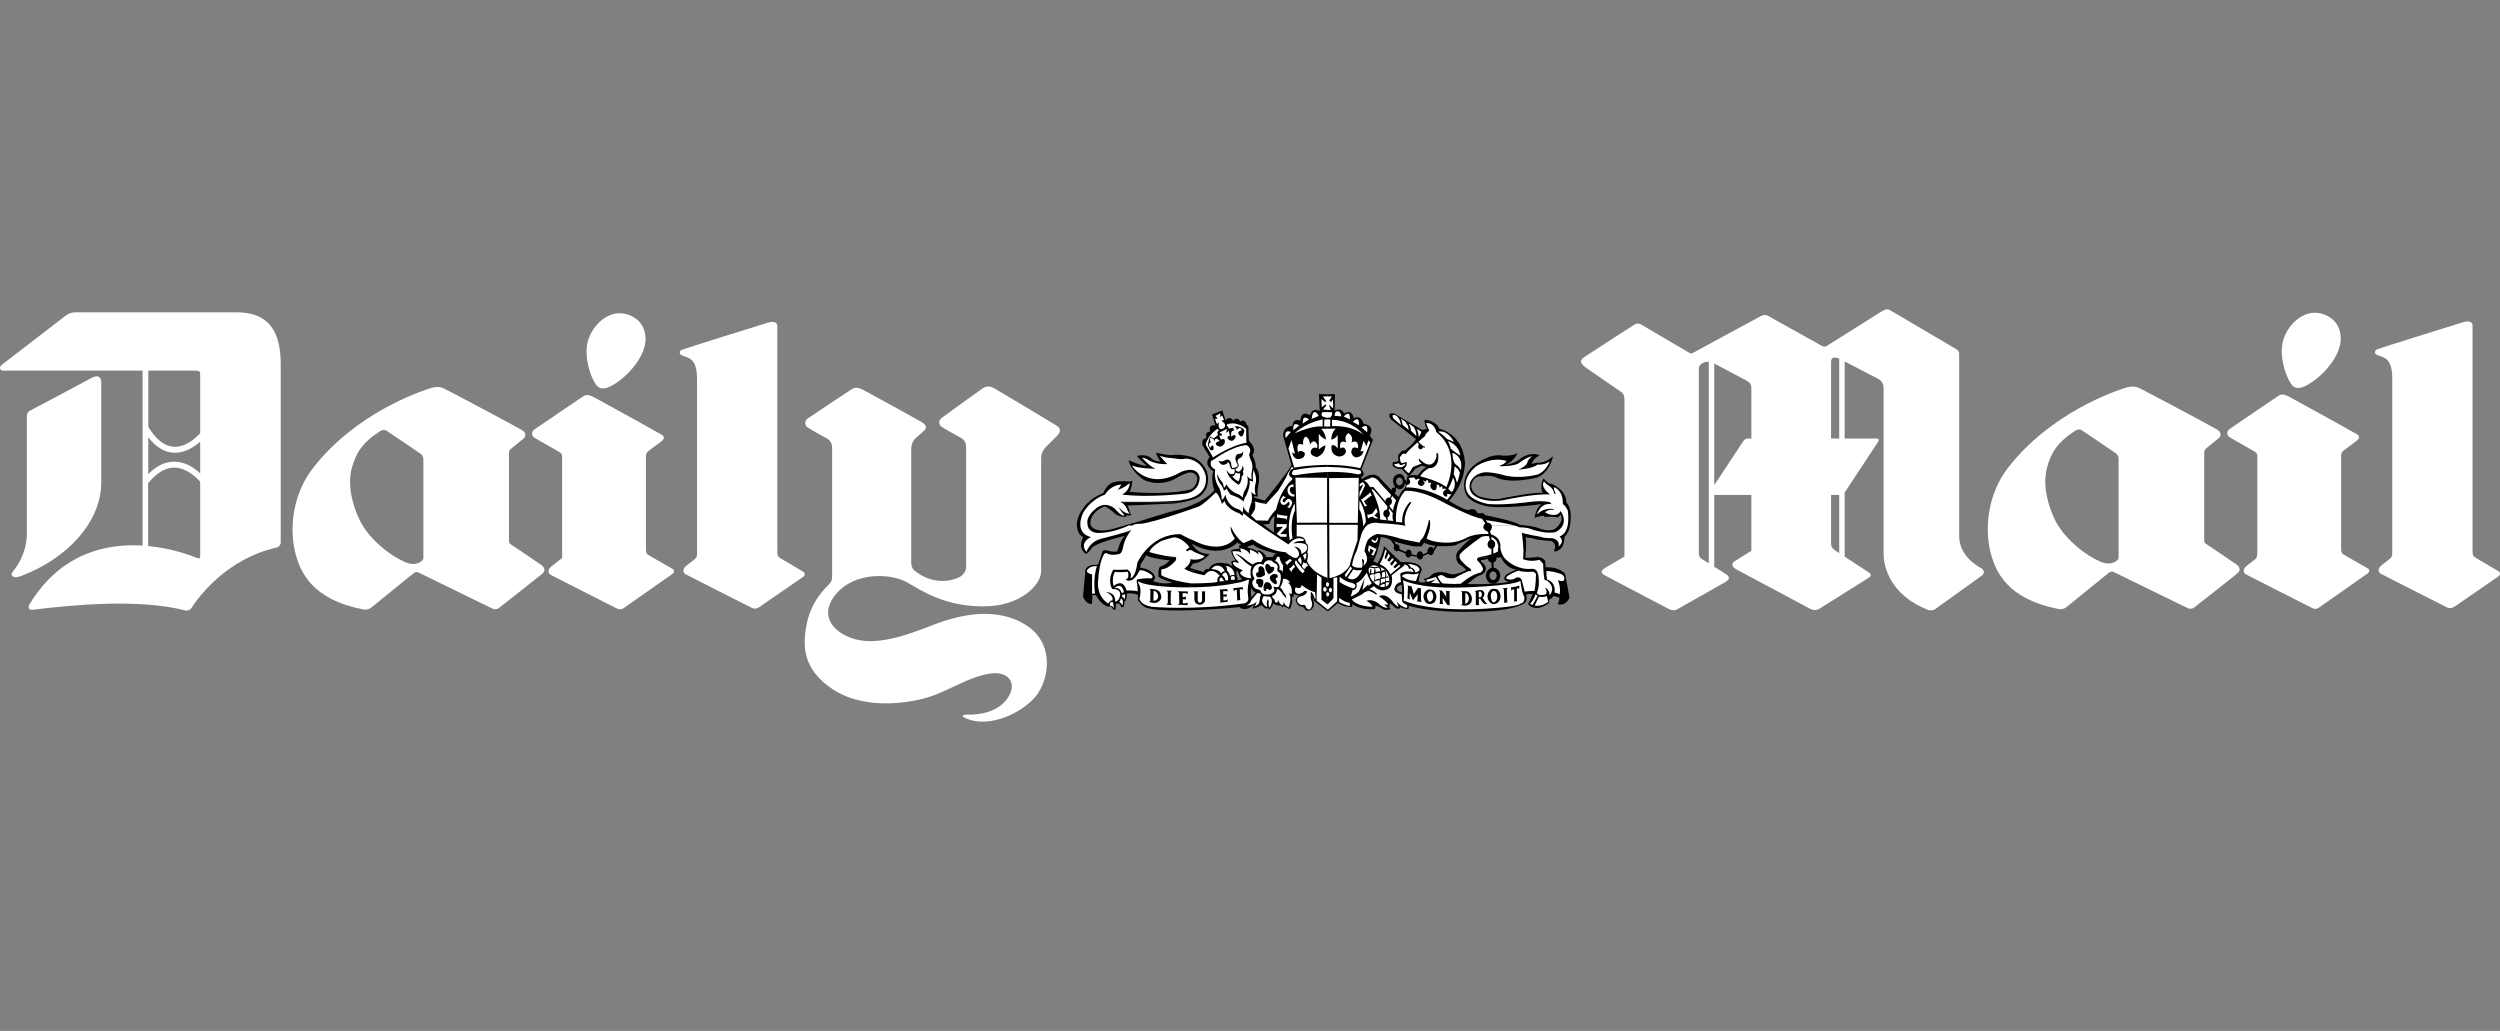 <svg width="194" height="80" viewBox="0 0 194 80" fill="none" xmlns="http://www.w3.org/2000/svg">
<rect x="0" y="0" width="194" height="80" fill="#808080" stroke="none"/>
<g clip-path="url(#clip0_2281_1751)">
<path d="M91.553 39.014C92.864 38.774 93.141 38.482 93.141 38.482C94.055 37.758 93.655 36.603 93.655 36.603C93.179 35.471 92.227 35.402 92.227 35.402C91.503 35.222 90.971 35.311 90.971 35.311C90.551 35.356 89.723 35.117 89.723 35.117C89.704 35.299 90.036 35.797 90.036 35.797C89.619 35.832 89.372 35.583 89.372 35.583C88.953 35.177 88.229 35.38 88.229 35.38C88.344 35.583 88.991 36.149 88.991 36.149C88.629 36.172 87.583 35.719 87.583 35.719C87.772 36.625 88.8 37.26 88.8 37.26C90.019 37.78 91.085 37.213 91.085 37.213C91.58 36.897 92.094 36.715 92.094 36.715C92.76 36.489 92.912 37.078 92.912 37.078C92.856 38.005 92.189 38.029 92.189 38.029C90.247 38.437 87.634 38.165 87.634 38.165C87.83 37.94 87.867 37.305 87.867 37.305L87.659 37.373C86.516 37.26 86.212 37.508 86.212 37.508C85.812 37.735 85.621 38.256 85.621 38.256C85.1 38.467 84.709 38.736 84.42 39.014H91.553Z" fill="black"/>
<path d="M103.019 39.014L102.999 30.602L102.354 30.578L102.411 31.893C101.764 31.575 101.669 32.231 101.669 32.231C100.908 31.779 100.908 32.64 100.908 32.64C100.28 32.436 100.299 33.046 100.299 33.046C99.48 33.115 99.575 33.84 99.575 33.84L100.214 36.081C100.07 36.489 98.147 38.843 98.147 38.843L97.347 38.617L97.271 38.482C97.481 38.572 97.615 38.527 97.615 38.527C97.539 38.256 97.634 37.712 97.634 37.712C97.88 36.648 97.443 36.262 97.443 36.262C97.481 35.832 97.177 35.311 97.177 35.311C97.576 34.813 96.986 34.293 96.986 34.293L96.91 34.156L96.872 33.046C96.777 33.046 96.72 32.911 96.72 32.911C96.568 32.436 96.244 32.73 96.244 32.73C96.034 32.254 95.692 32.64 95.692 32.64C95.407 32.209 95.102 32.617 95.102 32.617L94.854 31.846L94.055 32.164L94.321 33.024C93.713 32.889 93.903 33.499 93.903 33.499C93.407 33.521 93.636 33.998 93.636 33.998C93.141 34.043 93.331 34.587 93.331 34.587L93.878 35.476C93.445 35.968 93.865 36.308 93.865 36.308C93.997 36.557 94.15 36.535 94.15 36.535C93.922 37.282 94.239 38.039 94.239 38.039C93.889 38.456 93.376 38.779 92.898 39.014H103.019Z" fill="black"/>
<path d="M98.41 43.232C98.437 43.228 98.467 43.227 98.5 43.232H98.41Z" fill="black"/>
<path d="M98.772 43.232C98.788 43.168 98.825 43.091 98.899 43.034L99.031 43.232H98.772Z" fill="black"/>
<path d="M88.865 43.232C88.796 43.367 88.682 43.573 88.533 43.736L88.477 44.053C88.477 44.053 89.542 44.143 89.638 44.846L89.504 45.117C89.504 45.117 89.699 45.184 89.981 45.23L90.189 47.343C89.707 47.312 89.296 47.261 89.01 47.175C89.01 47.175 88.629 47.087 88.305 46.566L88.307 46.16C88.307 46.16 87.848 45.978 87.429 46.068C87.429 46.068 87.486 46.566 87.258 46.68C87.258 46.68 87.24 46.996 87.182 47.111H87.01C87.01 47.111 86.934 46.884 86.801 46.816L86.592 46.861L86.573 47.315L86.364 47.291C86.364 47.291 86.287 47.019 86.117 47.064H85.944C85.944 47.064 85.411 46.906 85.049 46.182H84.764L84.745 46.861C84.745 46.861 84.326 46.974 84.041 46.295L84.212 44.461C84.212 44.461 84.041 43.781 85.201 43.826L85.41 43.232H88.865Z" fill="black"/>
<path d="M85.41 43.232L85.527 42.898C85.527 42.898 85.527 42.672 85.831 42.695C85.831 42.695 86.364 42.876 86.707 42.785C86.707 42.785 86.917 41.879 87.297 41.585C87.297 41.585 85.393 41.992 84.766 42.468C84.766 42.468 84.613 42.74 84.29 42.989C84.29 42.989 83.567 42.625 84.06 41.676C84.06 41.676 83.528 41.54 83.568 40.565C83.568 40.565 83.648 39.753 84.42 39.014H91.553C91.448 39.034 91.337 39.053 91.218 39.071L87.468 39.23C87.468 39.23 87.639 39.456 87.639 39.593C87.639 39.593 87.639 39.772 87.795 39.958C87.795 39.958 87.639 40.022 87.392 39.999L87.374 40.113C87.374 40.113 86.802 40.136 86.479 39.818C86.479 39.818 86.288 39.615 85.773 39.297C85.773 39.297 85.049 39.456 84.708 40.158C84.708 40.158 84.441 40.724 84.793 40.941C84.793 40.941 85.165 41.425 86.611 40.973C86.611 40.973 87.772 40.634 88.496 40.429C88.496 40.429 90.59 39.75 91.637 39.501C91.637 39.501 92.234 39.343 92.899 39.014H103.019L103.029 43.232H99.031L98.899 43.035C98.944 43.002 99.003 42.976 99.08 42.966C99.08 42.966 98.524 42.842 98.016 42.663L98.32 41.744L98.453 41.019L98.871 41.335C98.814 40.838 98.909 40.022 98.909 40.022C98.586 40.248 98.51 40.657 98.51 40.657L98.033 40.701L98.453 41.019L98.32 41.744L98.016 42.663C97.683 42.547 97.373 42.407 97.253 42.264L97.022 42.348L96.815 42.422L96.835 42.513C96.835 42.513 97.33 42.581 97.596 42.807L97.615 42.695C97.615 42.695 98.089 42.781 98.269 43.232H95.708C95.622 43.083 95.539 42.889 95.539 42.695C95.539 42.695 95.864 42.559 96.168 42.604V42.309H96.358L96.015 42.105C96.015 42.105 95.119 43.09 93.442 42.601C93.149 42.515 92.834 42.385 92.494 42.196C92.494 42.196 92.837 43.011 93.865 42.989C93.865 42.989 93.786 43.097 93.64 43.232H89.279C89.129 43.187 89.006 43.136 88.935 43.079C88.935 43.079 88.91 43.141 88.865 43.232H85.41Z" fill="black"/>
<path d="M93.64 43.232C93.421 43.434 93.051 43.695 92.571 43.736L92.342 44.076L92.862 44.227L91.542 44.392L90.46 45.039C90.238 44.959 90.007 44.857 89.906 44.755C89.906 44.755 89.829 44.256 90.001 43.985C90.001 43.985 90.235 43.93 90.531 43.708C90.611 43.647 90.695 43.574 90.782 43.487C90.782 43.487 89.843 43.402 89.279 43.232H93.64Z" fill="black"/>
<path d="M98.27 43.232H99.031L99.384 43.758L99.71 44.325C99.725 44.277 99.735 44.215 99.728 44.143L100.147 44.574C100.147 44.574 100.223 44.846 100.051 45.003C100.051 45.003 99.984 44.922 99.869 44.868L98.548 45.66L97.299 45.905C97.185 45.806 97.083 45.638 97.083 45.638L97.063 45.955L96.568 45.842L96.207 44.994L96.396 44.959C96.396 44.959 96.207 44.778 96.168 44.664C96.168 44.664 96.168 44.461 95.94 44.256L95.948 44.462L95.959 44.733L96.035 44.823V45.027L96.207 44.994L96.568 45.842L97.063 45.955L97.101 46.362L97.443 45.978C97.399 45.978 97.347 45.947 97.299 45.905L98.548 45.66L99.869 44.868C99.813 44.842 99.746 44.823 99.671 44.823L99.633 44.461C99.633 44.461 99.68 44.413 99.71 44.325L99.384 43.758L99.031 43.232H103.03L103.04 47.45L102.107 46.723L101.993 46.635L101.898 46.295C101.898 46.295 101.898 46.589 101.974 46.77L101.916 47.111C101.916 47.111 101.688 47.54 101.289 47.337C101.289 47.337 101.213 47.041 100.908 47.064C100.908 47.064 100.718 46.996 100.642 46.816C100.642 46.816 100.337 46.454 100.851 46.227C100.851 46.227 100.565 46.227 100.413 46.068L100.337 46.386L100.242 46.249C100.242 46.249 100.376 46.861 100.071 47.268C100.071 47.268 99.767 47.132 99.595 47.019L99.518 47.155L99.405 46.996C99.405 46.996 99.062 47.041 98.815 46.816C98.815 46.816 98.681 47.201 98.471 47.315L98.376 47.155L98.282 47.245C98.282 47.245 98.072 47.178 97.901 46.951C97.901 46.951 97.54 47.201 97.177 47.224L97.33 46.906C97.33 46.906 96.816 47.405 96.377 47.224C96.377 47.224 96.32 47.268 96.207 47.111C96.207 47.111 94.712 47.256 93.047 47.33C92.064 47.373 91.022 47.392 90.19 47.343L90.153 46.996L89.982 45.23C90.265 45.276 90.637 45.298 90.991 45.207C90.991 45.207 90.731 45.139 90.46 45.039L91.504 44.416L92.862 44.227L92.969 44.26L93.427 44.392C93.427 44.392 93.447 44.098 93.809 44.166C93.809 44.166 94.037 43.51 95.026 43.713C95.026 43.713 95.177 43.679 95.393 43.79C95.467 43.828 95.549 43.883 95.636 43.962L95.54 43.622C95.54 43.622 95.636 43.464 95.903 43.51C95.903 43.51 95.803 43.398 95.709 43.232H98.27Z" fill="black"/>
<path d="M98.27 43.232C98.274 43.241 98.278 43.25 98.281 43.26C98.281 43.26 98.333 43.238 98.41 43.232H98.27Z" fill="black"/>
<path d="M98.499 43.232C98.581 43.238 98.673 43.269 98.756 43.351C98.756 43.351 98.755 43.299 98.772 43.232H98.499Z" fill="black"/>
<path d="M121.585 39.026C121.559 38.994 121.543 38.98 121.543 38.98C121.543 38.075 120.629 37.667 120.629 37.667C120.476 37.532 120.287 37.532 120.287 37.532C120.059 37.462 119.773 37.123 119.773 37.123C119.43 37.78 119.715 38.256 119.715 38.256C119.164 38.142 116.48 38.686 116.48 38.686C115.832 38.867 114.747 38.505 114.747 38.505C114.062 38.12 114.175 37.645 114.175 37.645C114.329 36.852 114.975 36.965 114.975 36.965C115.072 36.965 115.166 36.942 115.166 36.942C115.718 36.852 116.118 37.055 116.118 37.055C117.26 37.599 119.297 37.055 119.297 37.055C120.268 36.67 120.515 35.402 120.515 35.402C119.869 36.014 119.259 35.9 119.259 35.9C119.088 35.923 118.859 36.014 118.859 36.014C118.974 35.538 119.487 35.334 119.487 35.334C118.802 35.018 118.04 35.538 118.04 35.538C117.66 35.946 116.822 36.081 116.822 36.081C117.451 35.833 117.774 35.154 117.774 35.154C117.355 35.402 116.632 35.36 116.632 35.36C115.528 35.13 114.329 36.15 114.329 36.15C113.205 37.169 113.738 38.301 113.738 38.301C113.877 38.64 114.208 38.871 114.555 39.026H121.585Z" fill="black"/>
<path d="M119.503 43.248C119.657 43.3 119.852 43.397 119.907 43.554L119.945 44.029C119.945 44.029 120.897 43.916 121.45 44.528L121.792 46.362C121.792 46.362 121.564 47.063 120.878 46.882C120.878 46.882 121.031 46.611 120.992 46.362L120.555 46.249C120.555 46.249 120.383 46.475 120.211 46.543V46.792C120.211 46.792 119.221 47.608 118.575 46.882L118.67 46.702L118.937 46.114C118.937 46.113 118.633 46.044 118.441 46.136L118.461 46.362C118.461 46.362 118.517 46.543 118.384 46.724C118.384 46.724 117.87 47.449 114.121 47.471C114.121 47.471 111.246 47.584 109.304 46.996C109.304 46.996 109.381 47.155 109.267 47.268C109.267 47.268 108.847 47.245 108.657 47.11L108.619 47.222C108.619 47.222 108.334 47.29 108.162 47.063C108.162 47.063 108.01 46.86 107.819 46.837C107.819 46.837 107.914 47.11 107.743 47.086C107.743 47.086 107.876 47.132 107.895 47.268C107.895 47.268 107.477 47.426 107.229 47.222C107.229 47.222 106.905 46.973 106.697 47.041C106.697 47.041 106.811 47.132 106.658 47.268C106.658 47.268 105.611 47.404 104.888 46.837C104.888 46.837 105.058 47.086 104.85 47.11C104.85 47.11 104.24 47.11 103.822 46.792L103.041 47.449L103.031 43.248H106.719C106.671 43.363 106.618 43.468 106.563 43.554L106.905 43.712C106.905 43.712 107.019 43.51 107.137 43.248H108.246L107.99 44.641L108.513 45.479C108.435 45.534 108.375 45.61 108.391 45.705C108.391 45.705 108.429 45.886 108.79 45.978C108.79 45.978 108.847 45.682 108.752 45.366C108.752 45.366 108.618 45.403 108.513 45.479L107.99 44.641L108.246 43.248H108.318L108.713 43.621C108.713 43.621 110.218 43.486 110.332 44.21C110.332 44.21 110.085 44.686 110.104 45.138C110.104 45.138 110.294 45.276 110.656 45.162L110.484 44.912C110.484 44.912 110.846 44.89 111.035 44.663C111.035 44.663 111.36 44.233 112.292 44.46C112.292 44.46 112.711 44.641 112.998 44.528C112.998 44.528 113.549 44.415 113.777 44.21L113.473 43.939C113.473 43.939 113.302 43.849 113.15 43.69C113.15 43.69 113.018 43.497 112.998 43.248H115.302L115.454 43.38C115.171 43.443 114.939 43.464 114.939 43.464C114.881 43.577 114.997 43.645 114.997 43.645C115.548 44.053 115.186 44.437 115.186 44.437C114.921 44.663 114.786 44.663 114.786 44.663C114.501 44.754 113.873 45.321 113.873 45.321C115.681 45.388 117.109 45.162 117.109 45.162C116.461 45.027 116.844 44.641 116.844 44.641C117.128 44.392 117.681 44.21 117.681 44.21C117.014 44.119 116.64 43.586 116.469 43.248H118.368L118.365 43.281C118.365 43.281 118.792 43.296 119.09 43.248H119.503Z" fill="black"/>
<path d="M115.886 43.248C115.744 43.306 115.592 43.348 115.452 43.38L115.3 43.248H115.886Z" fill="black"/>
<path d="M107.136 43.248C107.263 42.97 107.392 42.622 107.392 42.377L108.256 43.191L108.317 43.248H107.136Z" fill="black"/>
<path d="M103.019 39.026L102.999 30.602L103.592 30.579L103.573 31.869C103.573 31.869 104.088 31.553 104.297 32.096C104.297 32.096 104.885 31.665 105.059 32.459C105.059 32.459 105.552 32.096 105.819 32.889C105.819 32.889 106.732 32.935 106.295 33.818L106.543 34.134L105.645 36.444C105.645 36.444 106.067 36.783 105.609 37.055L105.724 37.169C105.724 37.169 106.599 36.421 107.152 37.169L107.419 37.449L107.637 37.677L107.719 37.763L107.951 38.006L108.522 38.573C108.522 38.573 108.751 38.052 109.036 37.871L109.17 37.236L109.227 36.92C109.227 36.92 109.703 36.806 110.007 36.897C110.007 36.897 110.369 36.375 110.731 36.24C110.731 36.24 110.483 36.218 110.35 36.127L109.836 36.375L109.455 36.83C109.455 36.83 109.36 36.92 109.208 36.852L108.771 36.399C108.771 36.399 108.236 36.421 108.066 36.127L108.084 35.855C108.084 35.855 108.37 35.877 108.522 35.764L108.484 35.334L108.771 34.995L109.036 34.95C109.036 34.95 109.666 34.451 109.877 34.076L107.971 32.571L107.856 32.413C107.856 32.413 107.646 31.959 108.199 32.096L110.369 33.365L110.731 33.273C110.731 33.273 110.559 33.025 110.598 32.889L110.522 32.707L110.579 32.571C110.579 32.571 111.416 32.616 111.702 33.273C111.702 33.273 113.511 33.636 113.681 35.877C113.681 35.877 113.757 37.417 112.444 38.867C112.444 38.867 112.547 38.932 112.704 39.026C113.033 39.219 113.6 39.53 113.948 39.593C113.948 39.593 114.424 39.297 114.634 39.795L114.862 39.84C114.862 39.84 115.108 39.728 115.243 39.977C115.243 39.977 117.679 40.453 117.907 40.724C117.907 40.724 119.107 40.815 119.545 41.041C119.545 41.041 120.401 41.336 120.781 40.95C120.781 40.95 121.41 40.407 121.088 39.909C121.088 39.909 121.03 40.158 120.762 40.135C120.762 40.135 120.345 40.044 119.829 40.135L119.849 40.022C119.849 40.022 119.525 40.022 119.089 40.18C119.089 40.18 119.165 39.456 119.602 39.116C119.602 39.116 119.373 39.139 119.145 39.184C119.145 39.184 116.785 39.456 115.604 39.319C115.604 39.319 115.063 39.255 114.555 39.026H121.585C121.653 39.109 121.797 39.315 121.867 39.683C121.867 39.683 122.038 41.131 121.392 41.676C121.392 41.676 121.486 42.717 120.592 42.807L120.686 42.422C120.686 42.422 120.686 42.105 120.364 41.97C120.364 41.97 119.354 41.946 118.934 41.766L118.365 41.697L118.422 41.924V42.648L118.368 43.249H112.999C112.983 43.054 113.04 42.825 113.281 42.626C113.281 42.626 113.421 42.434 113.667 42.198C113.818 42.052 114.01 41.89 114.233 41.742C114.233 41.742 113.643 41.97 112.901 42.331C112.901 42.331 111.321 42.558 110.503 42.105L110.311 42.4H109.722C109.722 42.4 108.388 42.15 107.703 41.811C107.703 41.811 107.657 41.783 107.563 41.752C107.47 41.721 107.333 41.686 107.152 41.676C107.152 41.676 106.988 42.618 106.718 43.249H103.029L103.019 39.026Z" fill="black"/>
<path d="M116.466 43.248C116.383 43.083 116.347 42.965 116.347 42.965C116.238 43.086 116.071 43.179 115.887 43.248H116.466Z" fill="black"/>
<path d="M119.088 43.248C119.172 43.235 119.246 43.216 119.297 43.192C119.297 43.192 119.388 43.207 119.5 43.248H119.088Z" fill="black"/>
<path d="M109.151 37.305L109.018 37.237C108.847 36.445 108.256 36.92 108.256 36.92C107.895 37.328 108.256 37.781 108.256 37.781L108.427 37.599C108.162 37.215 108.542 37.056 108.542 37.056C108.923 37.011 108.847 37.486 108.847 37.486C108.523 37.895 108.37 37.486 108.37 37.486L108.199 37.713C108.809 38.37 109.018 37.554 109.018 37.554H109.151V37.305Z" fill="black"/>
<path d="M108.38 42.774C108.506 42.774 108.608 42.652 108.608 42.501C108.608 42.351 108.506 42.23 108.38 42.23C108.253 42.23 108.151 42.351 108.151 42.501C108.151 42.652 108.253 42.774 108.38 42.774Z" fill="black"/>
<path d="M109.303 43.259C109.437 43.259 109.545 43.123 109.545 42.954C109.545 42.786 109.437 42.65 109.303 42.65C109.169 42.65 109.062 42.786 109.062 42.954C109.062 43.123 109.169 43.259 109.303 43.259Z" fill="black"/>
<path d="M110.189 43.422C110.331 43.422 110.445 43.278 110.445 43.102C110.445 42.925 110.331 42.782 110.189 42.782C110.048 42.782 109.934 42.925 109.934 43.102C109.934 43.278 110.048 43.422 110.189 43.422Z" fill="black"/>
<path d="M111.027 43.083C111.167 43.083 111.281 42.94 111.281 42.763C111.281 42.586 111.167 42.443 111.027 42.443C110.884 42.443 110.771 42.586 110.771 42.763C110.771 42.94 110.884 43.083 111.027 43.083Z" fill="black"/>
<path d="M107.876 41.855L108.257 42.398L108.485 42.716L109.062 42.954L109.456 43.133L110.027 43.214L110.389 43.169L110.883 42.943L111.283 42.761L111.55 42.353L111.406 42.331L111.226 42.603L110.827 42.829L110.369 43.055L109.933 43.1L109.475 43.01L109.112 42.846L108.561 42.603L108.333 42.263L108.199 42.014L107.876 41.855Z" fill="black"/>
<path d="M108.199 37.916L108.312 37.667L108.369 37.78L108.275 38.029L108.199 37.916Z" fill="black"/>
<path d="M116.289 44.278C116.369 44.386 116.416 44.525 116.416 44.676C116.416 45.021 116.168 45.301 115.864 45.301C115.56 45.301 115.313 45.021 115.313 44.676C115.313 44.332 115.56 44.051 115.864 44.051C116.035 44.051 116.187 44.14 116.289 44.278L116.156 44.347L116.119 44.541C116.075 44.423 115.978 44.34 115.864 44.34C115.711 44.34 115.586 44.49 115.586 44.676C115.586 44.862 115.711 45.012 115.864 45.012C116.017 45.012 116.142 44.862 116.142 44.676C116.142 44.628 116.133 44.583 116.119 44.541L116.156 44.347L116.289 44.278Z" fill="black"/>
<path d="M115.794 43.66C115.98 43.66 116.131 43.517 116.131 43.34C116.131 43.163 115.98 43.02 115.794 43.02C115.608 43.02 115.458 43.163 115.458 43.34C115.458 43.517 115.608 43.66 115.794 43.66Z" fill="black"/>
<path d="M115.737 43.554L115.756 44.189H115.908L115.899 43.544L115.737 43.554Z" fill="black"/>
<path d="M94.321 32.276L94.702 32.073L94.683 32.367L94.835 32.231L94.988 32.595L94.778 32.64L94.912 32.752C95.198 32.979 95.007 33.182 95.007 33.182L94.893 33.271C94.436 33.452 94.588 32.752 94.588 32.752L94.436 32.911L94.284 32.503L94.493 32.48L94.321 32.276Z" fill="white"/>
<path d="M93.903 33.976C94.245 34.021 94.264 34.27 94.264 34.27C94.283 33.795 94.644 34.218 94.644 34.218C94.417 34.292 94.34 34.384 94.34 34.384C94.34 34.656 94.74 34.656 94.74 34.656C95.102 34.473 95.044 34.27 95.044 34.27C95.102 33.953 94.74 34.111 94.74 34.111L94.614 33.815L94.816 33.795V33.682L94.626 33.568L95.235 33.273L95.158 33.523L95.196 33.591L95.348 33.409L95.444 33.84C95.178 33.795 95.272 34.043 95.272 34.043C95.635 34.428 95.826 34.021 95.826 34.021C95.978 33.817 95.787 33.75 95.787 33.75C95.578 33.817 95.559 33.908 95.559 33.908C95.444 33.341 95.75 33.432 95.75 33.432C95.673 33.16 95.744 33.044 95.744 33.044C95.954 33.135 95.978 33.364 95.978 33.364C96.301 33.002 96.353 33.403 96.353 33.403C95.941 33.478 96.13 33.705 96.13 33.705C96.454 34.225 96.568 33.387 96.568 33.387C96.301 33.025 95.787 33.07 95.787 33.07L95.673 33.206L95.348 33.251L95.292 33.092L95.196 33.07L95.216 32.934C95.996 32.64 96.701 33.273 96.701 33.273L96.72 34.361C95.559 34.541 94.131 35.493 94.131 35.493L93.561 34.497C93.751 33.727 94.474 33.273 94.474 33.273L94.588 33.387L94.454 33.545L94.512 33.75L94.188 34.021L93.921 33.886L93.827 34.067L93.726 34.51L93.9 34.904C94.3 35.086 94.15 34.61 94.15 34.61C94.035 34.473 93.903 34.768 93.903 34.768C93.675 34.315 93.979 34.337 93.979 34.337C93.865 34.202 93.903 33.976 93.903 33.976Z" fill="white"/>
<path d="M96.721 34.539C95.578 34.629 94.207 35.651 94.207 35.651C94.055 35.765 94.017 35.719 94.017 35.719C93.751 36.218 94.302 36.431 94.302 36.431C94.169 37.178 94.531 37.735 94.531 37.735C94.778 38.053 94.817 38.799 94.817 38.799C95.026 38.663 95.082 38.369 95.082 38.369C95.273 39.298 95.996 39.479 95.996 39.479C96.282 39.547 96.416 39.795 96.416 39.795C96.492 39.524 96.473 39.253 96.473 39.253C96.568 39.615 96.891 39.818 96.891 39.818C96.929 39.479 97.043 39.184 97.043 39.184C97.271 38.663 97.081 38.143 97.081 38.143C97.195 38.347 97.443 38.392 97.443 38.392C97.292 37.916 97.443 37.486 97.443 37.486C97.539 37.01 97.347 36.671 97.347 36.671L97.119 35.833C96.949 35.494 96.929 35.25 96.929 35.25C97.215 34.752 96.721 34.539 96.721 34.539Z" fill="white"/>
<path d="M94.569 35.764C94.93 35.877 95.084 35.697 95.084 35.697C95.464 35.538 95.54 35.968 95.54 35.968C95.54 36.172 95.616 36.308 95.616 36.308C95.882 36.331 96.015 36.195 96.015 36.195C96.11 36.058 95.959 35.923 95.959 35.923C95.903 35.742 95.863 35.628 95.863 35.628C95.863 35.197 96.149 35.221 96.149 35.221C96.34 35.243 96.472 35.04 96.472 35.04C96.492 35.47 96.188 35.56 96.188 35.56C95.979 35.697 96.034 35.877 96.034 35.877C96.225 36.195 96.073 36.218 96.073 36.218C95.959 36.489 95.559 36.399 95.559 36.399C95.407 36.195 95.425 36.036 95.425 36.036C95.273 35.719 95.216 35.968 95.216 35.968C94.721 36.284 94.569 35.764 94.569 35.764Z" fill="black"/>
<path d="M96.148 36.602C96.434 36.444 96.434 36.104 96.434 36.104C96.586 36.49 96.434 36.602 96.434 36.602C96.586 36.851 96.358 36.965 96.358 36.965C96.358 37.418 96.13 37.622 96.13 37.622C95.216 37.1 95.178 36.467 95.178 36.467C95.463 36.987 95.767 36.739 95.767 36.739C95.844 36.648 95.803 36.352 95.803 36.352C95.803 36.352 95.767 36.127 95.844 36.376C95.92 36.625 96.148 36.602 96.148 36.602Z" fill="black"/>
<path d="M95.617 36.941C95.826 37.258 96.113 37.349 96.113 37.349C96.283 37.009 96.226 36.737 96.226 36.737C95.998 36.76 95.884 36.67 95.884 36.67C95.808 36.986 95.617 36.941 95.617 36.941Z" fill="white"/>
<path d="M94.436 36.783C94.683 37.259 94.778 37.35 94.778 37.35C94.95 37.463 94.97 37.848 94.97 37.848C95.122 37.78 95.16 37.576 95.16 37.576C95.541 38.211 96.035 38.324 96.035 38.324C96.264 38.414 96.436 38.618 96.436 38.618C96.473 38.165 96.644 37.983 96.644 37.983C96.948 37.486 96.777 36.896 96.777 36.896C96.911 37.169 97.139 37.191 97.139 37.191C97.084 36.965 97.121 36.739 97.121 36.739C97.197 36.421 97.215 35.833 97.215 35.833L97.368 36.331C97.139 36.625 97.235 37.373 97.235 37.373C97.102 37.328 96.969 37.282 96.969 37.282C97.045 37.757 96.722 38.414 96.722 38.414C96.53 38.708 96.493 38.934 96.493 38.934C96.264 38.618 95.502 38.392 95.502 38.392C95.331 38.211 95.179 37.893 95.179 37.893C95.085 38.098 94.97 38.053 94.97 38.053C94.894 37.757 94.626 37.441 94.626 37.441C94.436 37.124 94.436 36.783 94.436 36.783Z" fill="black"/>
<path d="M93.599 41.041C93.959 41.494 94.094 41.608 94.094 41.608C94.36 41.925 94.721 42.083 94.721 42.083C94.017 42.083 93.599 41.312 93.599 41.312C93.484 41.086 93.503 40.996 93.503 40.996L93.599 41.041Z" fill="black"/>
<path d="M94.055 40.679C94.245 41.222 95.044 41.766 95.044 41.766C95.235 41.811 95.178 41.971 95.178 41.971C95.025 41.991 94.949 41.901 94.949 41.901C94.245 41.652 93.997 40.837 93.997 40.837C93.845 40.543 94.055 40.679 94.055 40.679Z" fill="black"/>
<path d="M94.474 40.474C94.721 40.95 95.445 41.584 95.445 41.584C95.521 41.652 95.654 41.744 95.654 41.744C95.597 41.789 95.483 41.789 95.483 41.789C94.854 41.448 94.455 40.701 94.455 40.701C94.322 40.429 94.474 40.474 94.474 40.474Z" fill="black"/>
<path d="M85.127 43.94C84.785 44.869 84.975 46.059 84.975 46.059L84.746 46.068V44.575C84.137 44.439 84.402 44.189 84.402 44.189C84.649 43.873 85.127 43.94 85.127 43.94Z" fill="white"/>
<path d="M86.327 46.702C86.46 46.906 86.421 47.201 86.421 47.201C86.364 46.996 86.154 47.015 86.154 47.015C86.04 46.699 86.327 46.702 86.327 46.702Z" fill="white"/>
<path d="M86.841 46.702C86.974 46.612 86.974 46.431 86.974 46.431C87.258 46.566 87.088 46.996 87.088 46.996C87.03 46.793 86.841 46.702 86.841 46.702Z" fill="white"/>
<path d="M86.478 45.639C86.917 45.549 87.012 45.955 87.012 45.955C87.221 46.136 87.203 45.865 87.203 45.865C86.974 45.119 86.478 45.639 86.478 45.639Z" fill="white"/>
<path d="M87.082 46.149C87.216 46.194 87.279 46.09 87.279 46.09C87.374 46.339 87.24 46.52 87.24 46.52C87.203 46.318 87.069 46.318 87.069 46.318L87.082 46.149Z" fill="white"/>
<path d="M87.411 45.82C87.143 44.8 86.421 45.48 86.421 45.48C86.23 44.869 86.516 44.371 86.516 44.371C86.915 44.439 87.449 44.371 87.449 44.371C87.581 44.371 87.544 44.461 87.544 44.461C87.639 44.959 87.335 44.959 87.335 44.959C87.563 45.14 87.62 45.05 87.62 45.05C88.039 45.117 88.439 44.254 88.439 44.254C88.82 44.209 89.314 44.574 89.314 44.574C89.6 44.8 89.314 44.891 89.314 44.891C88.934 44.823 88.267 44.959 88.267 44.959C88.172 45.004 88.211 45.163 88.211 45.163C88.267 45.322 88.287 45.887 88.287 45.887C87.944 45.797 87.411 45.82 87.411 45.82Z" fill="white"/>
<path d="M88.325 45.117C89.068 45.57 91.866 45.58 91.866 45.58C94.53 45.602 95.978 45.23 95.978 45.23C96.32 45.207 96.853 44.981 96.853 44.981C96.948 44.936 96.91 45.162 96.91 45.162C96.739 45.796 96.873 46.431 96.873 46.431C96.873 46.861 96.414 46.838 96.414 46.838C92.513 47.381 89.372 47.087 89.372 47.087C88.458 46.928 88.42 46.452 88.42 46.452C88.648 45.684 88.344 45.253 88.344 45.253C88.249 45.162 88.325 45.117 88.325 45.117ZM89.194 42.839C89.29 42.432 90.094 41.992 90.094 41.992C90.494 41.834 91.104 41.698 91.104 41.698C91.789 41.721 92.297 42.461 92.297 42.461L92.017 42.695L92.132 42.785C92.379 42.537 92.626 42.808 92.626 42.808C92.873 42.943 93.485 43.147 93.485 43.147C93.199 43.555 92.379 43.397 92.379 43.397C92.398 43.827 91.903 44.12 91.903 44.12C92.246 44.416 93.464 44.642 93.464 44.642C93.94 44.008 94.415 44.461 94.415 44.461C94.529 44.529 94.663 44.687 94.663 44.687C94.397 44.8 94.473 45.162 94.473 45.162C93.94 45.275 92.436 45.273 92.436 45.273C90.931 45.07 90.19 44.687 90.19 44.687C90.056 44.597 90.122 44.484 90.122 44.484L90.112 44.325C90.076 44.144 90.247 44.166 90.247 44.166C90.779 44.075 91.237 43.488 91.237 43.488C91.37 43.147 91.085 43.214 91.085 43.214C90.152 43.147 89.194 42.839 89.194 42.839Z" fill="white"/>
<path d="M93.998 44.166C94.341 43.667 94.817 44.007 94.817 44.007C94.932 44.076 95.045 44.325 95.045 44.325C94.835 44.325 94.768 44.505 94.768 44.505C94.578 44.143 93.998 44.166 93.998 44.166Z" fill="white"/>
<path d="M94.646 45.117C94.589 44.89 94.759 44.8 94.759 44.8C94.893 44.89 94.987 45.094 94.987 45.094C94.893 45.117 94.646 45.117 94.646 45.117Z" fill="white"/>
<path d="M94.835 44.649C95.064 44.762 95.102 45.05 95.102 45.05L95.292 45.028C95.349 44.62 95.121 44.416 95.121 44.416C94.893 44.438 94.835 44.649 94.835 44.649Z" fill="white"/>
<path d="M95.102 43.917C95.235 43.985 95.213 44.279 95.213 44.279C95.384 44.392 95.452 44.687 95.452 44.687C95.586 44.597 95.805 44.619 95.805 44.619C95.692 43.872 95.102 43.917 95.102 43.917Z" fill="white"/>
<path d="M95.51 44.778L95.54 45.004L95.826 44.981C95.845 44.822 95.769 44.71 95.769 44.71C95.598 44.665 95.51 44.778 95.51 44.778Z" fill="white"/>
<path d="M97.387 38.912C97.443 39.138 97.387 39.501 97.387 39.501C97.311 39.682 97.081 39.999 97.081 39.999L97.481 40.383L98.395 40.406C98.51 40.089 99.032 39.523 99.032 39.523C99.393 37.892 100.28 37.213 100.28 37.213V37.078C100.071 37.032 100.032 36.829 100.032 36.829C100.032 36.511 100.26 36.375 100.26 36.375C100.357 36.488 100.357 36.307 100.357 36.307C100.299 36.239 100.223 36.239 100.223 36.239L100.172 36.353L99.937 36.739C99.822 37.1 99.157 38.12 99.157 38.12C98.927 38.345 98.224 39.138 98.224 39.138L98.129 39.07C97.882 39.092 97.387 38.912 97.387 38.912Z" fill="white"/>
<path d="M89.182 46.706L89.258 46.635L89.276 45.838L89.2 45.71C89.805 45.675 89.983 45.919 89.983 45.919C90.396 46.616 89.705 46.773 89.705 46.773C89.391 46.825 89.182 46.706 89.182 46.706ZM90.533 45.829L90.951 45.841C90.828 45.894 90.852 46.065 90.852 46.065L90.841 46.807C90.896 46.876 90.937 46.951 90.937 46.951L90.501 46.92C90.602 46.846 90.623 46.789 90.623 46.789L90.624 46.013C90.626 45.911 90.533 45.829 90.533 45.829ZM91.383 45.888L92.166 45.893L92.18 46.096C92.075 46.023 91.942 46.028 91.942 46.028L91.772 46.029L91.775 46.344H91.871L92.033 46.28L92.018 46.526L91.894 46.498L91.784 46.504V46.817C91.909 46.834 91.951 46.821 91.951 46.821C92.071 46.821 92.164 46.753 92.164 46.753L92.147 46.96L91.552 46.933H91.4C91.37 46.91 91.409 46.901 91.409 46.901C91.446 46.901 91.513 46.855 91.513 46.855L91.497 46.011C91.473 45.955 91.383 45.888 91.383 45.888ZM92.585 45.887L92.999 45.893C92.965 45.932 92.942 46.029 92.942 46.029V46.572C92.951 46.793 93.123 46.764 93.123 46.764C93.309 46.747 93.28 46.488 93.28 46.488L93.275 45.95C93.261 45.932 93.246 45.892 93.246 45.892L93.527 45.889C93.494 45.924 93.513 45.977 93.513 45.977V46.567C93.48 46.911 93.109 46.927 93.109 46.927C92.689 46.898 92.684 46.527 92.684 46.527V45.977C92.681 45.921 92.585 45.887 92.585 45.887ZM94.569 45.765L95.217 45.706L95.286 45.891C95.21 45.861 95.088 45.871 95.088 45.871H94.922L94.926 46.143L95.088 46.136C95.12 46.114 95.187 46.08 95.187 46.08L95.192 46.329C95.15 46.29 95.097 46.29 95.097 46.29L94.93 46.293L94.938 46.59L95.126 46.584C95.187 46.579 95.269 46.493 95.269 46.493L95.263 46.699L94.636 46.765C94.674 46.748 94.702 46.709 94.702 46.709L94.677 45.837C94.669 45.781 94.569 45.765 94.569 45.765ZM95.716 45.666L95.735 45.87C95.801 45.774 95.978 45.763 95.978 45.763L96.007 46.544L95.973 46.595L96.284 46.558L96.235 46.516L96.204 45.739C96.356 45.684 96.459 45.769 96.459 45.769L96.43 45.548L96.396 45.565L95.778 45.639L95.712 45.633L95.716 45.666Z" fill="black"/>
<path d="M97.862 43.622L98.014 43.328C97.975 42.988 97.652 42.807 97.652 42.807C97.615 42.898 97.652 43.056 97.652 43.056C97.5 42.807 97.004 42.649 97.004 42.649C96.948 42.762 97.025 43.056 97.025 43.056C96.776 42.581 96.243 42.559 96.243 42.559C96.243 42.762 96.377 42.898 96.377 42.898C96.131 42.716 95.635 42.785 95.635 42.785C95.711 43.261 96.11 43.6 96.11 43.6L96.072 43.713C95.768 43.51 95.687 43.668 95.687 43.668C95.658 43.695 95.692 43.758 95.692 43.758C95.844 44.03 96.453 44.257 96.453 44.257C96.282 44.325 96.225 44.461 96.225 44.461C96.435 44.891 97.101 44.868 97.101 44.868C96.929 44.325 97.157 43.871 97.157 43.871C97.424 43.532 97.862 43.622 97.862 43.622Z" fill="white"/>
<path d="M97.253 43.827C96.91 43.669 96.377 43.215 96.377 43.215C96.149 43.057 95.863 42.943 95.863 42.943L96.225 43.238C96.435 43.42 96.568 43.556 96.568 43.556C96.681 43.691 97.12 43.965 97.12 43.965L97.253 43.827Z" fill="black"/>
<path d="M97.291 44.778C97.1 44.439 97.235 44.19 97.235 44.19C97.387 43.691 97.862 43.759 97.862 43.759C98.11 43.917 98.091 43.691 98.091 43.691C98.377 43.329 98.701 43.532 98.701 43.532C98.852 43.713 99.044 43.759 99.044 43.759C99.233 43.985 99.119 44.12 99.119 44.12C99.1 44.279 99.176 44.37 99.176 44.37C99.404 44.439 99.386 44.71 99.386 44.71C99.442 45.004 99.252 45.502 99.252 45.502C99.081 45.638 98.91 45.525 98.91 45.525C98.776 45.547 98.833 45.593 98.833 45.593C98.967 45.82 98.833 45.932 98.833 45.932C98.604 46.182 98.3 46.136 98.3 46.136C97.882 46.136 97.862 45.932 97.862 45.932C97.805 45.729 97.558 45.729 97.558 45.729C97.215 45.638 97.177 45.276 97.177 45.276C97.159 45.094 97.273 45.004 97.273 45.004C97.406 44.913 97.291 44.778 97.291 44.778Z" fill="white"/>
<path d="M98.51 43.849C98.586 44.03 98.719 43.985 98.719 43.985C99.024 43.985 98.814 44.303 98.814 44.303C98.662 44.505 98.434 44.552 98.434 44.552C98.148 44.188 98.186 44.007 98.186 44.007C98.186 43.556 98.51 43.849 98.51 43.849Z" fill="black"/>
<path d="M98.147 44.438C98.147 43.918 97.824 43.94 97.824 43.94C97.652 43.962 97.652 44.144 97.652 44.144C97.71 44.416 97.595 44.416 97.595 44.416C97.367 44.461 97.519 44.732 97.519 44.732C97.614 44.846 97.672 44.8 97.672 44.8C97.9 44.822 98.09 44.664 98.09 44.664C98.224 44.642 98.147 44.438 98.147 44.438Z" fill="black"/>
<path d="M98.014 45.027C98.109 45.434 97.881 45.592 97.881 45.592C97.653 45.616 97.634 45.457 97.634 45.457C97.634 45.298 97.501 45.276 97.501 45.276C97.406 44.937 97.577 44.937 97.577 44.937C97.862 44.868 98.014 45.027 98.014 45.027Z" fill="black"/>
<path d="M98.3 45.163C98.719 45.208 98.7 45.661 98.7 45.661C98.566 45.842 98.471 45.774 98.471 45.774C98.338 45.615 98.262 45.73 98.262 45.73C98.262 45.977 98.072 45.82 98.072 45.82C97.958 45.253 98.3 45.163 98.3 45.163Z" fill="black"/>
<path d="M98.528 44.868C98.586 45.139 98.948 45.344 98.948 45.344C99.156 45.344 99.061 45.072 99.061 45.072C98.948 44.935 99.024 44.868 99.024 44.868C99.271 44.8 99.1 44.574 99.1 44.574C98.566 44.438 98.528 44.868 98.528 44.868Z" fill="black"/>
<path d="M98.948 43.51L99.138 43.194L99.29 43.216C99.329 43.6 99.575 43.873 99.575 43.873L99.539 44.416C99.481 44.212 99.271 44.212 99.271 44.212C99.423 43.736 98.948 43.51 98.948 43.51Z" fill="white"/>
<path d="M97.748 46.046L97.558 46.023L97.1 46.566C97.062 46.861 96.701 46.997 96.701 46.997C97.425 46.929 97.519 46.658 97.519 46.658C97.463 46.883 97.367 47.065 97.367 47.065C97.824 46.816 97.71 46.726 97.71 46.726C97.805 46.453 97.767 46.408 97.767 46.408C97.786 46.272 97.824 46.25 97.824 46.25C97.881 46.046 97.748 46.046 97.748 46.046Z" fill="white"/>
<path d="M98.072 46.249C98.356 46.317 98.528 46.294 98.528 46.294C98.909 46.635 98.509 47.155 98.509 47.155C98.394 46.906 98.453 46.793 98.453 46.793C98.49 46.657 98.394 46.498 98.394 46.498C98.224 46.725 98.338 47.11 98.338 47.11C98.014 46.974 97.938 46.635 97.938 46.635C97.938 46.408 98.072 46.249 98.072 46.249Z" fill="white"/>
<path d="M98.7 46.249C99.099 46.158 99.08 45.751 99.08 45.751C99.538 45.592 99.557 44.933 99.557 44.933C99.842 44.819 100.108 45.184 100.108 45.184C100.013 45.252 99.899 45.207 99.899 45.207C100.336 45.41 100.242 46.09 100.242 46.09C100.07 46.09 99.994 46 99.994 46C100.318 46.384 99.994 47.132 99.994 47.132C99.652 46.996 99.594 46.612 99.594 46.612C99.652 46.883 99.538 46.973 99.538 46.973C99.29 46.906 99.175 46.542 99.175 46.542C99.156 46.883 98.985 46.747 98.985 46.747C98.909 46.679 98.891 46.498 98.891 46.498C98.776 46.475 98.7 46.249 98.7 46.249Z" fill="white"/>
<path d="M99.12 45.684C99.462 45.887 99.557 46.16 99.557 46.16C99.671 46.204 99.823 46.476 99.823 46.476C99.805 46.114 99.633 46.023 99.633 46.023C99.539 45.751 99.311 45.548 99.311 45.548L99.12 45.684Z" fill="black"/>
<path d="M101.688 45.728C101.555 46.182 101.269 46.725 101.269 46.725C101.555 46.431 101.764 45.774 101.764 45.774L101.688 45.728Z" fill="black"/>
<path d="M100.47 39.07L100.488 39.614C100.051 40.542 100.304 41.788 100.304 41.788C100.133 41.81 100.089 41.969 100.089 41.969C99.784 39.998 100.47 39.07 100.47 39.07Z" fill="white"/>
<path d="M100.908 45.343C100.85 45.569 100.661 45.547 100.661 45.547L100.354 45.184C100.184 44.889 100.336 44.799 100.336 44.799L100.719 44.26C100.833 44.35 100.908 44.482 100.908 44.482L100.638 44.844C100.542 45.026 100.68 45.094 100.68 45.094L100.908 45.343Z" fill="black"/>
<path d="M101.289 44.211C101.383 44.663 100.926 44.573 100.926 44.573C100.756 44.891 101.002 44.891 101.002 44.891C101.383 44.913 101.517 44.551 101.517 44.551C101.517 44.301 101.289 44.211 101.289 44.211Z" fill="black"/>
<path d="M103.041 35.373L103.421 35.697L103.031 35.954L102.678 35.697L103.041 35.373Z" fill="black"/>
<path d="M101.538 35.915C101.685 35.894 101.798 35.828 101.793 35.767C101.787 35.705 101.663 35.672 101.515 35.693C101.368 35.714 101.252 35.78 101.259 35.842C101.265 35.905 101.389 35.937 101.538 35.915Z" fill="black"/>
<path d="M104.467 35.893C104.319 35.871 104.206 35.806 104.211 35.743C104.217 35.682 104.341 35.65 104.49 35.669C104.637 35.691 104.752 35.758 104.745 35.82C104.74 35.88 104.615 35.915 104.467 35.893Z" fill="black"/>
<path d="M105.496 38.845L105.477 39.502C105.743 39.932 105.8 40.86 105.8 40.86L105.991 40.498C105.972 39.547 105.496 38.845 105.496 38.845Z" fill="white"/>
<path d="M106.218 44.347C106.314 45.343 107.227 45.547 107.227 45.547C107.818 45.614 107.818 45.139 107.818 45.139C107.818 43.894 106.58 43.871 106.58 43.871C106.105 43.917 106.218 44.347 106.218 44.347Z" fill="white"/>
<path d="M107.006 43.928L106.726 44.012H106.698L106.335 43.956L106.223 44.041L106.671 44.096L106.642 44.237L106.614 44.491C106.524 44.479 106.457 44.474 106.391 44.491C106.414 44.397 106.43 44.226 106.391 44.125L106.335 44.181C106.335 44.181 106.339 44.296 106.279 44.519C106.262 44.528 106.223 44.547 106.223 44.547L106.251 44.688C106.475 44.501 106.671 44.576 106.671 44.576C106.679 44.689 106.686 45.059 106.559 45.167L106.614 45.252C106.614 45.252 106.647 45.176 106.671 45.11C106.7 45.099 106.879 45.028 107.062 45.027C107.071 45.101 107.088 45.321 106.978 45.505L107.062 45.561C107.062 45.561 107.071 45.487 107.089 45.449C107.089 45.449 107.32 45.299 107.454 45.308V45.589L107.537 45.561V45.195C107.577 45.185 107.696 45.166 107.844 45.223V45.11C107.844 45.11 107.732 45.045 107.537 45.11C107.549 45.04 107.563 44.971 107.537 44.885L107.509 44.913C107.509 44.913 107.528 45.036 107.454 45.167C107.454 45.167 107.315 45.138 107.146 45.308C107.168 45.222 107.158 45.128 107.146 45.027V44.97C107.146 44.97 107.171 44.947 107.174 44.942C107.209 44.93 107.387 44.87 107.537 44.885V44.857L107.732 44.801L107.705 44.717L107.566 44.773C107.616 44.58 107.509 44.294 107.509 44.294L107.537 44.237C107.382 44.23 107.274 44.268 107.202 44.322C107.199 44.141 107.13 44.038 107.118 44.012L107.174 43.984L107.006 43.928ZM107.006 44.041C107.082 44.158 107.117 44.274 107.118 44.35C107.078 44.329 106.946 44.309 106.726 44.406L106.755 44.322L106.698 44.096H106.726L107.006 44.041ZM107.397 44.379C107.438 44.372 107.437 44.376 107.454 44.379C107.546 44.565 107.481 44.801 107.481 44.801C107.437 44.781 107.351 44.763 107.202 44.829C107.236 44.732 107.275 44.608 107.23 44.462C107.291 44.415 107.351 44.386 107.397 44.379ZM106.978 44.462C107.013 44.461 107.053 44.485 107.089 44.491C107.101 44.523 107.175 44.697 107.089 44.913C107.029 44.909 106.849 44.908 106.698 45.027C106.724 44.909 106.726 44.75 106.698 44.547C106.698 44.547 106.823 44.469 106.978 44.462Z" fill="black"/>
<path d="M109.836 44.422C110.503 44.256 109.931 43.917 109.931 43.917C109.361 43.691 109.264 43.803 109.264 43.803C109.474 43.895 109.455 44.03 109.455 44.03C109.76 44.053 109.836 44.422 109.836 44.422Z" fill="white"/>
<path d="M109.874 45.094L110.102 44.482C109.74 44.619 109.474 44.551 109.474 44.551C109.074 44.482 108.922 44.596 108.922 44.596C108.674 44.733 108.865 44.755 108.865 44.755C109.169 45.049 109.874 45.094 109.874 45.094Z" fill="white"/>
<path d="M110.655 45.004L110.783 45.153L111.435 44.959L111.044 45.228L111.74 45.275L111.416 44.778L110.655 45.004Z" fill="white"/>
<path d="M108.104 39.633C108.123 39.271 108.344 38.825 108.344 38.825L107.162 37.556C106.61 36.763 106.257 37.145 106.257 37.145L105.858 37.281C106.163 37.462 106.315 37.801 106.315 37.801C106.656 37.734 106.668 37.911 106.668 37.911L108.104 39.633Z" fill="white"/>
<path d="M106.835 38.294C106.644 38.068 106.508 37.906 106.43 37.983C106.43 37.983 106.683 38.437 106.878 39.025C107.012 39.426 107.118 39.892 107.095 40.316L107.496 40.36L108.123 40.429C108.123 40.429 108.008 40.203 108.084 39.818C108.084 39.818 107.788 39.452 107.454 39.038C107.345 38.903 107.23 38.765 107.12 38.633C107.017 38.514 106.92 38.396 106.835 38.294Z" fill="white"/>
<path d="M107.6 40.157C107.741 40.157 107.854 40.021 107.854 39.852C107.854 39.684 107.741 39.548 107.6 39.548C107.458 39.548 107.344 39.684 107.344 39.852C107.344 40.021 107.458 40.157 107.6 40.157Z" fill="black"/>
<path d="M107.705 39.139L107.61 39.638L107.724 39.75L107.857 39.117L107.705 39.139Z" fill="black"/>
<path d="M108.151 38.276C108.247 38.276 108.326 38.175 108.326 38.051C108.326 37.928 108.247 37.828 108.151 37.828C108.056 37.828 107.976 37.928 107.976 38.051C107.976 38.175 108.056 38.276 108.151 38.276Z" fill="black"/>
<path d="M107.761 39.217C107.901 39.217 108.017 39.081 108.017 38.912C108.017 38.745 107.901 38.608 107.761 38.608C107.619 38.608 107.505 38.745 107.505 38.912C107.505 39.081 107.619 39.217 107.761 39.217Z" fill="black"/>
<path d="M108.065 38.143L107.818 38.733L107.875 38.8L108.179 38.211L108.065 38.143Z" fill="black"/>
<path d="M107.551 40.09L107.589 40.384L107.703 40.407L107.666 40.113L107.551 40.09Z" fill="black"/>
<path d="M111.568 40.294C111.416 41.132 111.017 41.698 111.017 41.698C110.94 41.913 111.187 41.743 111.187 41.743C111.55 41.245 111.644 40.362 111.644 40.362C111.626 40.113 111.568 40.294 111.568 40.294Z" fill="black"/>
<path d="M111.987 40.543C111.968 41.11 111.491 41.743 111.491 41.743C111.369 41.924 111.625 41.833 111.625 41.833C112.045 41.449 112.139 40.52 112.139 40.52C112.063 40.204 111.987 40.543 111.987 40.543Z" fill="black"/>
<path d="M112.444 40.679C112.35 41.245 112.006 41.879 112.006 41.879C112.045 42.072 112.268 41.766 112.268 41.766C112.516 41.336 112.578 40.746 112.578 40.746C112.539 40.282 112.444 40.679 112.444 40.679Z" fill="black"/>
<path d="M108.713 32.98C108.656 32.482 108.372 32.277 108.372 32.277C108.086 32.096 108.065 32.255 108.065 32.255C108.065 32.482 108.238 32.571 108.238 32.571L108.713 32.98Z" fill="white"/>
<path d="M109.322 33.364C109.264 33.071 109.246 33.026 109.246 33.026C109.132 32.844 109.056 32.73 109.056 32.73L108.713 32.481C108.808 32.707 108.847 32.98 108.847 32.98L109.322 33.364Z" fill="white"/>
<path d="M109.341 32.934C109.513 33.205 109.475 33.409 109.475 33.409L109.913 33.84C109.913 33.409 109.703 33.138 109.703 33.138L109.341 32.866" fill="white"/>
<path d="M108.523 35.945C108.314 36.058 108.2 35.99 108.2 35.99C108.2 36.284 108.675 36.262 108.675 36.262C108.865 36.262 109.036 36.075 109.036 36.075V35.968C108.865 36.081 108.667 36.096 108.667 36.096L108.523 35.945Z" fill="white"/>
<path d="M109.264 36.693L108.941 36.376C108.941 36.376 109.227 36.173 109.15 35.901C109.15 35.901 109.34 35.855 108.978 35.878L108.826 35.946C108.826 35.946 108.693 35.901 108.674 35.809L108.622 35.483L108.865 35.199L109.093 35.222C109.378 34.813 110.558 33.862 110.558 33.862C110.691 33.545 110.921 33.41 110.921 33.41C110.787 33.25 110.673 32.82 110.673 32.82C111.358 32.82 111.453 33.523 111.453 33.523C113.528 35.177 112.234 37.803 112.234 37.803C111.605 37.282 110.204 36.964 110.204 36.964C110.413 36.579 110.867 36.332 110.867 36.332C111.761 36.355 111.605 35.267 111.605 35.267C111.434 34.881 111.472 35.448 111.472 35.448C111.111 36.715 110.14 35.606 110.14 35.606C110.026 35.516 110.14 35.787 110.14 35.787C110.197 35.923 110.235 35.901 110.235 35.901L110.325 35.971L109.644 36.24C109.531 36.422 109.36 36.693 109.36 36.693H109.264Z" fill="white"/>
<path d="M110.559 34.656C110.331 34.61 110.045 34.248 110.045 34.248L109.921 34.236L110.102 34.463C109.974 34.74 110.134 34.826 110.134 34.826C110.345 34.967 110.425 34.701 110.425 34.701C110.653 34.814 110.559 34.656 110.559 34.656Z" fill="black"/>
<path d="M109.112 37.825L109.17 37.644C109.666 37.507 109.303 37.123 109.303 37.123C109.474 37.032 109.55 37.077 109.55 37.077C109.779 36.964 109.874 37.258 109.874 37.258C110.045 37.077 110.179 37.19 110.179 37.19C109.779 37.576 110.255 37.712 110.255 37.712C110.503 37.712 110.559 37.462 110.559 37.462C110.445 37.372 110.426 37.282 110.426 37.282C110.579 37.327 110.636 37.417 110.636 37.417C110.617 37.258 110.781 37.245 110.781 37.245C110.875 37.381 110.826 37.485 110.826 37.485C110.921 37.417 111.073 37.485 111.073 37.485C110.845 37.78 111.169 38.005 111.169 38.005C111.549 38.232 111.492 37.598 111.492 37.598C111.74 37.598 111.72 37.847 111.72 37.847L111.892 37.712C111.949 37.87 111.949 37.983 111.949 37.983C112.044 37.847 112.216 37.961 112.216 37.961C111.778 38.232 112.082 38.482 112.082 38.482C112.216 38.594 112.31 38.504 112.31 38.504L112.292 38.323L112.635 38.368L112.301 38.779C110.463 37.712 109.112 37.825 109.112 37.825Z" fill="white"/>
<path d="M109.95 33.273L110.292 33.5C110.254 33.704 110.083 33.931 110.083 33.931C110.121 33.727 109.95 33.273 109.95 33.273Z" fill="white"/>
<path d="M111.607 33.501C112.35 33.319 112.827 34.293 112.827 34.293L112.292 34.068C112.083 33.817 111.607 33.501 111.607 33.501Z" fill="white"/>
<path d="M112.35 34.226C112.502 34.452 112.578 34.815 112.578 34.815C112.787 35.018 113.32 35.358 113.32 35.358C113.187 34.452 112.35 34.226 112.35 34.226Z" fill="white"/>
<path d="M112.71 35.129C113.642 35.493 113.358 36.488 113.358 36.488C113.206 36.149 112.957 36.035 112.957 36.035C112.692 35.764 112.71 35.129 112.71 35.129Z" fill="white"/>
<path d="M112.863 36.194C112.882 36.398 112.806 36.782 112.806 36.782C112.939 37.009 113.052 37.44 113.052 37.44C113.167 37.327 113.283 36.692 113.283 36.692C113.205 36.376 112.863 36.194 112.863 36.194Z" fill="white"/>
<path d="M112.748 37.055C112.711 37.349 112.387 37.916 112.387 37.916L112.52 38.074L112.672 38.187C113.129 37.575 112.748 37.055 112.748 37.055Z" fill="white"/>
<path d="M114.956 41.665C115.794 41.394 116.155 42.014 116.155 42.014C116.308 42.377 116.27 42.445 116.27 42.445C116.213 42.558 116.252 42.785 116.252 42.785C115.737 43.102 114.862 43.215 114.862 43.215C114.405 43.328 114.728 43.577 114.728 43.577C114.956 43.804 115.014 43.985 115.014 43.985C115.224 44.234 114.88 44.438 114.88 44.438C114.156 44.573 113.357 45.298 113.357 45.298C112.787 45.344 111.949 45.275 111.949 45.275C111.72 45.117 111.568 44.742 111.568 44.742C111.873 44.469 112.139 44.777 112.139 44.777C112.367 44.914 112.844 44.869 112.844 44.869C113.224 44.642 113.833 44.369 113.833 44.369C113.928 44.302 114.1 44.324 114.1 44.324C114.271 44.279 114.08 44.12 114.08 44.12C113.663 43.849 113.357 43.464 113.357 43.464C113.129 43.102 113.357 42.942 113.357 42.942C113.681 42.558 114.956 41.665 114.956 41.665Z" fill="white"/>
<path d="M119.166 46.103L119.324 46.24L118.916 46.951L118.729 46.845C118.992 46.635 119.166 46.103 119.166 46.103Z" fill="white"/>
<path d="M119.43 46.294L119.088 46.996C119.697 47.087 120.135 46.702 120.135 46.702L120.039 46.249C119.753 46.385 119.43 46.294 119.43 46.294Z" fill="white"/>
<path d="M117.599 40.803C116.808 40.561 115.3 40.362 115.3 40.362L115.413 40.543C115.654 40.586 115.741 40.696 115.764 40.803H117.599Z" fill="white"/>
<path d="M115.732 42.589C115.896 42.589 116.028 42.431 116.028 42.236C116.028 42.042 115.896 41.885 115.732 41.885C115.568 41.885 115.436 42.042 115.436 42.236C115.436 42.431 115.568 42.589 115.732 42.589Z" fill="black"/>
<path d="M115.737 42.467V43.124L115.89 43.147L115.87 42.467H115.737Z" fill="black"/>
<path d="M115.642 42.015L115.547 41.608L115.718 41.585L115.757 41.947L115.642 42.015Z" fill="black"/>
<path d="M99.069 40.633L99.064 40.934L99.137 40.889L99.556 40.879L99.071 41.435L99.384 41.658L99.842 41.652V41.448H99.746L99.352 41.439L99.839 40.909L99.852 40.656L99.764 40.678L99.156 40.668L99.069 40.633ZM99.12 39.931L99.082 40.202L99.157 40.157L99.766 40.247L99.844 40.338L99.908 40.031H99.794L99.214 39.943L99.12 39.856V39.931ZM99.594 38.482L99.785 38.618L99.652 38.663C99.442 38.845 99.576 38.958 99.576 38.958C99.714 39.036 99.746 38.89 99.746 38.89C99.956 38.595 100.109 38.753 100.109 38.753C100.384 38.935 100.204 39.229 100.204 39.229L100.123 39.338L100.085 39.428L99.88 39.343L99.976 39.275C100.09 39.184 100.07 39.047 100.07 39.047C100.019 38.799 99.88 39.047 99.88 39.047C99.552 39.371 99.386 39.025 99.386 39.025C99.253 38.776 99.594 38.482 99.594 38.482ZM100.375 37.58V37.803C100.052 37.707 100.09 38.052 100.09 38.052C100.166 38.414 100.451 38.369 100.451 38.369V38.527C100.07 38.595 99.937 38.233 99.937 38.233C99.785 37.599 100.375 37.58 100.375 37.58ZM105.525 37.542L105.505 37.768L105.791 37.588L105.505 38.21L105.495 38.573L105.934 37.667L105.781 37.407L105.525 37.542ZM105.609 38.731L105.698 38.732L106.269 38.279L106.314 38.177L106.456 38.482L106.39 38.47L105.856 38.889L105.962 39.104L106.094 39.229L105.905 39.308L105.609 38.731ZM106.095 39.92L106.154 40.237L106.296 40.158L106.505 40.09L106.713 40.226H106.98L106.656 40.011L106.904 39.727L106.789 39.411L106.724 39.534L106.485 39.863L106.171 39.943L106.095 39.92Z" fill="white"/>
<path d="M121.645 40.803C121.77 40.241 121.657 39.614 121.657 39.614C121.466 39.207 121.277 39.117 121.277 39.117C121.296 37.961 120.572 37.802 120.572 37.802C120.572 38.006 120.706 38.301 120.706 38.301C120.762 38.414 120.591 38.278 120.591 38.278C120.553 37.893 120.211 37.712 120.211 37.712C119.944 37.553 119.811 37.35 119.811 37.35C119.506 37.848 120.287 38.369 120.287 38.369C119.068 38.301 116.955 38.753 116.955 38.753C115.471 39.094 114.634 38.595 114.634 38.595C113.776 38.188 114.1 37.395 114.1 37.395C114.519 36.58 115.395 36.648 115.395 36.648C116.156 36.693 116.688 36.874 116.688 36.874C117.984 37.215 119.373 36.806 119.373 36.806C120.039 36.49 120.249 35.81 120.249 35.81C119.85 36.104 119.297 36.059 119.297 36.059C118.937 36.376 117.811 36.444 117.811 36.444C118.554 36.149 118.535 35.833 118.535 35.833C118.593 35.651 118.879 35.403 118.879 35.403C118.422 35.493 117.89 35.923 117.89 35.923C117.546 36.172 116.707 36.172 116.707 36.172C116.594 36.217 116.347 36.149 116.347 36.149C116.88 35.968 116.899 35.765 116.899 35.765C115.642 35.403 114.538 36.194 114.538 36.194C113.453 37.1 113.776 37.983 113.776 37.983C113.967 38.867 115.509 39.117 115.509 39.117C116.937 39.207 118.63 38.957 118.63 38.957C119.926 38.799 120.287 38.987 120.287 38.987C120.458 39.094 120.287 39.117 120.287 39.117C119.506 39.026 119.259 39.944 119.259 39.944C119.811 39.343 120.516 39.502 120.516 39.502C120.648 39.547 120.516 39.569 120.516 39.569C120.154 39.502 119.887 39.75 119.887 39.75C120.382 40.068 120.781 39.932 120.781 39.932C120.991 39.886 121.106 39.659 121.106 39.659C121.43 40.165 121.394 40.541 121.251 40.803H121.645ZM104.812 46.294L104.964 45.795C105.421 45.751 105.249 45.253 105.249 45.253C105.63 45.139 106.067 44.437 106.067 44.437L106.154 44.693L106.32 45.037C106.4 45.191 106.458 45.27 106.439 45.27C106.434 45.27 106.202 45.479 106.202 45.479L106.182 45.343L105.725 45.774L105.896 44.867L105.459 45.886C105.229 46.136 104.812 46.294 104.812 46.294ZM108.866 45.026C109.036 45.706 108.923 46.612 108.923 46.612C111.949 47.789 117.128 47.064 117.128 47.064C118.004 46.951 118.022 46.816 118.022 46.816C118.346 46.792 118.289 46.317 118.289 46.317C118.098 46.068 117.984 45.072 117.984 45.072C117.299 45.502 113.321 45.592 113.321 45.592C110.103 45.682 108.866 45.026 108.866 45.026ZM118.319 45.913L118.079 44.981C117.89 44.665 117.584 44.869 117.584 44.869C117.336 45.05 117.032 44.949 117.032 44.949C116.709 44.904 116.995 44.688 116.995 44.688C117.432 44.394 117.851 44.279 117.851 44.279C118.174 44.416 118.765 44.371 118.765 44.371C119.297 44.303 119.183 44.733 119.183 44.733C119.203 45.141 119.077 45.858 119.077 45.858C118.753 45.836 118.319 45.913 118.319 45.913ZM120.629 45.977C120.781 46 121.028 46.114 121.028 46.114C121.143 45.616 120.896 45.026 120.896 45.026C121.353 45.185 121.372 45.004 121.372 45.004C121.505 44.619 121.028 44.506 121.028 44.506C120.267 44.257 119.981 44.324 119.981 44.324C120.038 44.529 120.001 44.665 120.001 44.665C120.038 44.733 120.038 44.959 120.038 44.959C120.8 45.208 120.629 45.977 120.629 45.977ZM115.764 40.803C115.792 40.925 115.737 41.041 115.737 41.041C115.7 41.177 115.616 41.245 115.616 41.245L115.721 41.475C116.577 41.746 116.423 42.512 116.423 42.512C116.519 43.169 116.908 43.464 116.908 43.464C117.821 44.279 118.783 44.144 118.783 44.144C119.089 44.12 119.145 44.212 119.145 44.212C119.469 44.392 119.411 45.275 119.411 45.275C119.431 45.639 119.259 46 119.259 46C119.354 46.294 119.907 46.136 119.907 46.136C119.983 46.114 120.007 46 120.007 46C120.063 45.842 119.934 45.684 119.934 45.684C119.888 45.604 119.944 45.616 119.944 45.616C120.277 45.796 120.249 46.204 120.249 46.204C120.792 45.526 120.041 45.049 120.041 45.049C119.934 45.037 119.858 44.992 119.858 44.992C119.773 44.642 119.754 43.94 119.754 43.94V43.759L119.469 43.442C118.726 43.645 118.185 43.383 118.185 43.383C118.194 43.215 118.213 43.011 118.213 43.011C118.251 42.535 118.097 41.335 118.097 41.335C118.327 41.449 119.545 41.652 119.545 41.652C119.849 41.789 120.458 41.765 120.458 41.765C121.143 41.925 120.934 42.422 120.934 42.422C121.486 41.97 121.012 41.63 121.012 41.63C121.384 41.505 121.564 41.168 121.645 40.803H121.251C121.067 41.14 120.706 41.29 120.706 41.29C119.944 41.471 118.821 41.064 118.821 41.064C118.498 40.906 117.926 40.928 117.926 40.928C117.845 40.885 117.732 40.844 117.599 40.803H115.764ZM102.203 44.573L102.166 46.611L103.041 47.313L103.765 46.656V44.799L103.479 44.844V46.43L103.022 46.906L102.545 46.544V44.822L102.203 44.573ZM104.906 46.52C105.287 47.085 106.506 47.085 106.506 47.085C106.392 46.769 106.029 46.634 106.029 46.634C106.562 46.407 107.058 46.906 107.058 46.906C107.344 47.177 107.685 47.177 107.685 47.177C107.533 46.996 107.401 46.882 107.401 46.882C107.572 46.95 107.724 46.906 107.724 46.906C107.533 46.588 107.001 46.271 107.001 46.271C107.572 45.977 108.048 46.656 108.048 46.656C108.296 47.019 108.524 47.085 108.524 47.085L108.352 46.565C108.524 47.04 109.152 47.177 109.152 47.177C109.247 47.085 109.171 46.928 109.171 46.928C108.98 46.928 108.808 46.656 108.808 46.656L108.771 46.113C108.181 46.022 108.2 45.704 108.2 45.704C108.276 45.23 108.714 45.162 108.714 45.162L108.656 44.528C109 44.21 109.684 44.402 109.684 44.402C109.608 44.016 109.323 44.143 109.323 44.143C109.323 43.825 108.96 43.802 108.96 43.802V43.893L107.99 44.641C108.142 45.41 107.782 45.659 107.782 45.659C107.116 46.09 106.62 45.479 106.62 45.479L106.258 45.728C106.601 45.773 106.848 46.09 106.848 46.09L106.791 46.157C106.544 45.931 106.182 45.84 106.182 45.84L105.859 45.977L105.707 46.113L104.906 46.52ZM107.058 43.782C107.362 43.351 107.495 42.627 107.495 42.627L107.61 42.763L107.439 43.283L107.553 43.396L107.743 42.967L107.876 43.124L107.65 43.474L107.805 43.603L108.028 43.328L108.162 43.418L107.858 43.736L108.007 43.904L108.256 43.533L108.429 43.669L108.116 43.994L108.256 44.098L108.58 43.827L108.676 43.917L107.895 44.574C107.629 43.963 107.058 43.782 107.058 43.782ZM103.954 44.755V45.163C104.43 45.502 105.02 45.661 105.02 45.661C105.267 45.57 105.153 45.367 105.153 45.367C105.02 45.254 104.906 45.231 104.906 45.231C104.392 45.163 103.954 44.755 103.954 44.755ZM104.792 43.962L104.926 44.097L104.451 44.8L104.354 44.619L104.792 43.962ZM105.021 44.189L104.582 44.846C105.287 45.299 105.687 44.212 105.687 44.212C105.288 44.324 105.021 44.189 105.021 44.189ZM103.916 46.385V46.702C104.144 46.883 104.696 47.02 104.696 47.02C104.83 46.973 104.716 46.771 104.716 46.771C104.392 46.771 103.916 46.385 103.916 46.385ZM101.098 43.102L101.345 42.921C101.442 43.192 101.25 43.465 101.25 43.465C101.231 43.283 101.098 43.102 101.098 43.102ZM100.698 43.442C100.793 43.373 100.889 43.215 100.889 43.215C101.06 43.442 100.984 43.781 100.984 43.781C100.85 43.691 100.908 43.758 100.908 43.758L100.698 43.442ZM102.051 45.955C101.48 45.82 101.004 45.388 101.004 45.388C100.985 45.796 100.547 45.569 100.547 45.569C100.337 45.977 100.739 46.09 100.739 46.09C101.061 46.069 101.214 45.865 101.214 45.865C101.594 45.796 101.328 46.09 101.328 46.09C101.195 46.226 100.909 46.285 100.909 46.285C100.509 46.42 100.7 46.747 100.7 46.747C100.928 47.042 101.156 46.928 101.156 46.928C101.328 46.951 101.328 47.087 101.328 47.087C101.48 47.426 101.69 47.246 101.69 47.246C101.918 46.951 101.785 46.68 101.785 46.68C101.652 46.34 101.728 46.204 101.728 46.204C101.652 45.706 101.861 46.069 101.861 46.069C101.938 46.159 101.994 46.362 101.994 46.362C102.051 46.544 102.09 46.407 102.09 46.407L102.051 45.955ZM103.011 45.531C103.078 45.531 103.132 45.452 103.132 45.355C103.132 45.257 103.078 45.18 103.011 45.18C102.944 45.18 102.89 45.257 102.89 45.355C102.89 45.452 102.944 45.531 103.011 45.531ZM103.241 45.961C103.308 45.961 103.362 45.882 103.362 45.785C103.362 45.687 103.308 45.609 103.241 45.609C103.174 45.609 103.119 45.687 103.119 45.785C103.119 45.882 103.174 45.961 103.241 45.961ZM103.031 46.274C103.098 46.274 103.152 46.202 103.152 46.114C103.152 46.025 103.098 45.954 103.031 45.954C102.964 45.954 102.91 46.025 102.91 46.114C102.91 46.202 102.964 46.274 103.031 46.274ZM102.812 45.915C102.886 45.915 102.946 45.837 102.946 45.739C102.946 45.641 102.886 45.563 102.812 45.563C102.738 45.563 102.678 45.641 102.678 45.739C102.678 45.837 102.738 45.915 102.812 45.915ZM100.49 43.712C100.471 43.508 100.58 43.483 100.58 43.483C100.693 43.744 100.909 43.916 100.909 43.916L100.895 43.893C100.971 44.075 101.214 44.255 101.214 44.255C101.252 44.459 101.061 44.459 101.061 44.459C100.699 44.165 100.49 43.712 100.49 43.712ZM101.023 43.894C101.175 43.713 101.156 43.578 101.156 43.578C101.232 43.736 101.27 43.713 101.27 43.713L101.366 43.668C101.404 43.759 101.518 43.907 101.518 43.907C101.346 43.953 101.232 44.166 101.232 44.166C101.061 44.075 101.023 43.894 101.023 43.894ZM100.033 44.12L100.223 44.414C100.223 44.302 100.281 44.211 100.281 44.211L100.5 43.985L100.387 43.804L100.167 44.053C100.109 44.075 100.033 44.12 100.033 44.12ZM99.728 43.645L99.898 43.872C99.918 43.758 99.974 43.736 99.974 43.736L100.261 43.487L100.089 43.374L99.728 43.645ZM99.766 33.998C99.614 33.228 100.165 33.522 100.165 33.522L99.766 33.998ZM100.357 33.386C100.319 32.594 100.814 33.024 100.814 33.024L100.357 33.386ZM101.098 32.866C101.061 32.074 101.575 32.55 101.575 32.55L101.098 32.866ZM100.433 36.284L99.981 34.791L100.223 34.156L100.49 35.22L100.261 35.107C100.451 35.945 101.118 35.514 101.118 35.514C101.422 35.175 101.137 35.062 101.137 35.062C100.795 34.881 100.737 35.107 100.737 35.107C100.49 34.178 101.118 34.517 101.118 34.517C101.08 33.93 101.328 33.885 101.328 33.885C101.65 33.997 101.65 34.495 101.65 34.495C102.013 33.93 102.222 34.517 102.222 34.517C102.241 34.608 102.203 34.768 102.203 34.768C101.764 34.608 101.709 35.062 101.709 35.062C101.67 35.378 102.184 35.469 102.184 35.469C102.851 35.266 102.851 34.563 102.851 34.563C102.66 34.586 102.339 34.881 102.339 34.881L102.336 33.657C102.507 33.952 102.908 34.111 102.908 34.111C102.831 33.567 102.526 33.273 102.526 33.273L103.65 33.263C103.288 33.602 103.307 34.111 103.307 34.111C103.631 34.066 103.802 33.748 103.802 33.748L103.81 34.813C103.563 34.427 103.331 34.572 103.331 34.572C103.218 35.388 103.917 35.423 103.917 35.423C104.411 35.423 104.449 35.017 104.449 35.017C104.335 34.517 104.012 34.813 104.012 34.813C103.86 33.997 104.468 34.337 104.468 34.337C104.259 33.793 104.64 33.612 104.64 33.612C105.097 33.885 104.868 34.337 104.868 34.337C105.496 34.02 105.381 34.791 105.381 34.791C104.792 34.517 104.868 35.152 104.868 35.152C105.135 35.809 105.668 35.311 105.668 35.311C105.783 35.152 105.82 34.993 105.82 34.993L105.573 35.038L105.82 34.201L106.029 34.631L106.193 34.169L106.334 34.337L105.554 36.33C103.174 35.787 100.433 36.284 100.433 36.284ZM100.451 33.636C101.441 32.73 102.64 32.549 102.64 32.549V33.099C101.821 32.987 100.451 33.636 100.451 33.636ZM103.364 32.578L103.358 33.067C105.038 33.002 105.819 33.749 105.819 33.749C104.809 32.527 103.364 32.578 103.364 32.578ZM102.763 32.556L102.755 33.093L103.223 33.102L103.231 32.55L102.763 32.556ZM101.785 32.504C101.899 31.462 102.336 32.277 102.336 32.277L101.785 32.504ZM102.621 31.983H103.345C103.458 32.141 103.248 32.391 103.248 32.391C103.001 32.459 102.755 32.367 102.755 32.367C102.393 32.276 102.621 31.983 102.621 31.983ZM102.66 30.76H103.364L103.155 31.077L103.285 31.211L103.438 30.985L103.457 31.689L103.117 31.398L103.269 31.821L102.66 31.779L102.924 31.462L102.848 31.374L102.568 31.617L102.545 30.96L102.831 31.211L102.904 31.12L102.66 30.76ZM105.667 33.182L106.086 33.544C106.219 32.707 105.667 33.182 105.667 33.182ZM105.457 33.001L104.982 32.73C105.552 32.163 105.457 33.001 105.457 33.001ZM104.277 32.322L104.752 32.548C104.773 31.709 104.277 32.322 104.277 32.322ZM104.088 32.312C104.03 31.928 103.821 31.915 103.821 31.915C103.573 31.87 103.555 32.267 103.555 32.267L104.088 32.312ZM100.509 36.466C103.078 35.946 105.42 36.466 105.42 36.466C105.725 36.511 105.592 36.76 105.592 36.76C105.344 36.852 105.249 36.783 105.249 36.783C103.251 36.375 100.566 36.874 100.566 36.874C100.185 36.896 100.261 36.715 100.261 36.715C100.337 36.399 100.509 36.466 100.509 36.466ZM98.244 41.097C99.113 41.683 99.977 42.241 99.977 42.241C100.718 41.425 101.214 41.902 101.214 41.902C101.118 42.015 100.985 41.992 100.985 41.992C100.604 41.947 100.358 42.173 100.358 42.173C101.252 42.036 101.404 42.331 101.404 42.331C101.594 42.784 100.985 42.988 100.985 42.988C100.985 42.4 100.413 42.422 100.413 42.422C100.833 42.648 100.814 43.033 100.814 43.033C100.642 43.554 100.185 43.147 100.185 43.147C100.013 43.079 99.766 42.852 99.766 42.852C98.434 42.761 97.178 41.855 97.178 41.855L96.492 42.149C96.064 41.83 95.776 41.377 95.627 41.097M98.244 41.097C97.426 40.546 96.603 39.971 96.492 39.818L96.416 40.043C96.416 40.043 96.226 39.818 95.997 39.772C95.997 39.772 95.179 39.456 95.006 38.843C95.006 38.843 94.969 39.025 94.817 39.092C94.817 39.092 94.626 38.391 94.342 38.211C94.342 38.211 93.503 39.07 93.046 39.297C93.046 39.297 89.638 40.543 88.459 40.655C88.459 40.655 88.098 40.61 87.85 40.791C87.85 40.791 87.755 40.768 87.62 40.768C87.62 40.768 87.27 40.939 86.769 41.097M86.769 41.097C86.357 41.227 85.843 41.348 85.337 41.358C85.337 41.358 84.831 41.407 84.558 41.097H83.909C84.01 41.348 84.232 41.565 84.651 41.675C84.651 41.675 83.701 42.105 84.309 42.829C84.309 42.829 84.537 42.036 85.451 41.81C85.451 41.81 87.432 41.312 87.793 41.131C87.793 41.131 87.26 41.742 87.145 42.49C87.145 42.49 87.069 42.943 86.86 42.988C86.86 42.988 86.327 43.147 85.927 42.965C85.927 42.965 85.871 42.876 85.736 42.943C85.736 42.943 85.318 43.282 85.204 45.163C85.204 45.163 85.07 46.249 86.003 46.838C86.003 46.838 86.156 46.567 86.327 46.59C86.327 46.59 86.46 46.204 85.832 45.955C85.832 45.955 86.575 45.91 86.536 46.68C86.536 46.68 86.747 46.68 86.841 46.453C86.841 46.453 87.24 45.684 86.308 45.706C86.308 45.706 85.889 45.094 86.384 44.211C86.384 44.211 87.127 44.234 87.468 44.188C87.468 44.188 87.907 44.414 87.717 44.868C87.717 44.868 88.111 44.868 88.263 43.645L88.42 43.373C88.42 43.373 89.431 41.425 91.6 41.448C91.6 41.448 92.343 41.859 92.59 41.926C92.59 41.926 94.665 43.124 95.826 41.788C95.826 41.788 95.577 41.462 95.511 41.097C95.497 41.011 95.491 40.924 95.502 40.837C95.502 40.837 95.543 40.94 95.627 41.097M83.909 41.097C83.673 40.521 84.061 39.772 84.061 39.772C84.745 38.663 85.736 38.391 85.736 38.391C86.231 37.599 87.012 37.599 87.012 37.599C86.917 37.825 86.726 38.005 86.726 38.005C87.221 37.892 87.659 37.485 87.659 37.485C87.659 38.119 87.069 38.375 87.069 38.375C89.162 38.648 91.999 38.301 91.999 38.301C93.16 38.119 93.092 37.032 93.092 37.032C92.864 36.058 91.636 36.628 91.636 36.628C89.068 38.122 87.831 36.127 87.831 36.127C88.458 36.375 89.658 36.375 89.658 36.375C89.22 36.194 88.61 35.515 88.61 35.515C88.992 35.56 89.182 35.742 89.182 35.742C89.83 36.081 90.572 36.013 90.572 36.013C90.343 35.764 89.981 35.356 89.981 35.356C90.438 35.538 90.857 35.538 90.857 35.538C91.123 35.56 91.351 35.605 91.351 35.605C91.79 35.674 92.037 35.583 92.037 35.583C93.427 35.719 93.579 37.009 93.579 37.009C93.731 38.64 91.847 38.776 91.847 38.776C91.104 39.002 86.917 38.934 86.917 38.934C87.353 39.138 87.468 39.523 87.468 39.523C87.525 39.727 87.659 39.863 87.659 39.863C87.221 39.886 86.784 39.319 86.784 39.319C86.917 39.592 87.259 39.998 87.259 39.998C87.031 40.113 86.516 39.478 86.516 39.478C85.698 38.798 84.994 39.501 84.994 39.501C84.252 40.113 84.384 40.61 84.384 40.61C84.388 40.831 84.458 40.988 84.557 41.097H83.909ZM100.622 40.701V41.63C101.404 41.561 101.325 42.15 101.325 42.15C101.65 42.264 101.449 42.833 101.449 42.833C101.563 43.15 101.422 43.532 101.422 43.532C101.821 44.483 103.02 44.845 103.02 44.845L102.982 40.679L100.622 40.701ZM100.642 40.575L102.974 40.569L102.983 37.078L100.521 37.065L100.642 40.575ZM103.103 37.101L103.122 40.589L105.364 40.595L105.44 37.078L103.103 37.101ZM105.363 40.701L103.125 40.698L103.136 44.868C104.373 44.642 104.734 43.893 104.734 43.893C104.791 43.509 105.344 41.924 105.344 41.924L105.363 40.701ZM104.925 43.872C105.116 44.12 105.667 44.053 105.667 44.053C105.762 43.984 105.725 43.668 105.725 43.668C105.667 43.487 105.707 43.374 105.707 43.374C105.838 43.397 105.858 43.555 105.858 43.555C105.858 43.623 105.801 43.894 105.801 43.894C106.39 43.509 105.877 42.762 105.877 42.762C106.011 42.015 106.2 41.834 106.2 41.834C106.809 41.267 107.134 41.472 107.134 41.472C107.667 41.472 108.561 41.766 108.561 41.766C108.923 41.88 110.159 42.105 110.159 42.105C110.198 41.97 110.275 41.88 110.275 41.88C110.617 41.629 110.864 40.452 110.864 40.452C110.864 40.27 110.94 40.361 110.94 40.361C110.997 40.566 110.978 40.656 110.978 40.656C111.017 41.064 110.693 41.788 110.693 41.788C111.34 42.173 112.463 42.105 112.463 42.105C113.225 42.082 113.872 41.698 113.872 41.698C114.596 41.358 115.509 41.448 115.509 41.448L115.471 41.267C114.804 40.974 115.262 40.611 115.262 40.611L114.996 40.248C114.253 40.18 112.006 38.98 112.006 38.98C110.045 37.917 109.036 38.097 109.036 38.097C108.18 39.003 108.333 40.498 108.333 40.498L108.808 40.544C108.771 39.501 109.418 38.958 109.418 38.958C109.59 38.889 109.456 39.093 109.456 39.093C108.771 40.113 109.056 40.815 109.056 40.815C108.751 40.679 106.961 40.588 106.961 40.588C106.486 40.474 106.105 40.746 106.105 40.746C105.783 41.019 105.649 41.448 105.649 41.448L105.305 42.672C104.944 43.419 104.925 43.872 104.925 43.872ZM106.514 41.855C106.381 41.866 106.429 41.958 106.429 41.958C106.704 42.308 106.867 42.003 106.867 42.003C106.952 41.843 106.913 41.742 106.913 41.742L106.837 41.72C106.837 42.026 106.685 41.969 106.685 41.969C106.581 41.958 106.514 41.855 106.514 41.855ZM106.209 42.355L106.16 42.706L106.276 42.897L106.322 42.575L106.608 42.711L106.466 42.977L106.38 43.023L106.58 43.124L106.771 42.694L106.827 42.57L106.762 42.581L106.228 42.32L106.209 42.355Z" fill="white"/>
<path d="M109.237 45.434L109.541 45.505L109.712 46.102L110.036 45.615L110.284 45.66L110.264 45.74L110.275 46.6L110.313 46.724L109.941 46.656L109.998 46.578L110.007 46.114L109.646 46.578L109.398 45.999L109.392 46.408L109.418 46.52L109.198 46.43L109.227 46.373L109.256 45.569L109.237 45.434Z" fill="black"/>
<path d="M110.664 45.852C110.208 46.294 110.664 46.77 110.664 46.77C110.93 47.007 111.301 46.758 111.301 46.758C111.692 46.203 111.263 45.841 111.263 45.841C110.874 45.614 110.664 45.852 110.664 45.852Z" fill="black"/>
<path d="M110.969 45.88C110.521 46.096 110.826 46.588 110.826 46.588C110.94 46.815 111.093 46.621 111.093 46.621C111.311 46.408 111.169 46.056 111.169 46.056C111.103 45.83 110.969 45.88 110.969 45.88Z" fill="white"/>
<path d="M111.673 45.807L111.892 45.83L112.234 46.306L112.221 45.921L112.187 45.852L112.53 45.878L112.483 45.942L112.492 46.872L112.502 46.962L112.321 46.951L111.95 46.397V46.758L111.977 46.883L111.711 46.861L111.736 46.713L111.741 45.921L111.673 45.807Z" fill="black"/>
<path d="M113.376 45.876H113.747C114.156 45.876 114.224 46.43 114.224 46.43C114.233 47.019 113.681 46.997 113.681 46.997L113.376 46.963L113.471 46.883L113.453 45.966L113.376 45.876Z" fill="black"/>
<path d="M113.711 46.005L113.701 46.872C114.052 46.746 113.977 46.34 113.977 46.34C113.891 46.011 113.711 46.005 113.711 46.005Z" fill="white"/>
<path d="M114.433 45.878L114.577 45.841C114.805 45.729 115.062 45.821 115.062 45.821C115.356 46.126 115.052 46.386 115.052 46.386L115.291 46.758C115.366 46.792 115.395 46.861 115.395 46.861C115.253 46.918 115.185 46.849 115.185 46.849C114.938 46.68 114.879 46.465 114.879 46.465L114.753 46.464L114.757 46.883L114.786 46.951L114.501 46.952L114.529 46.883L114.518 45.932L114.433 45.878Z" fill="black"/>
<path d="M114.757 46.351L114.748 45.933C114.862 45.819 114.949 45.967 114.949 45.967C115.061 46.17 114.928 46.306 114.928 46.306C114.881 46.385 114.757 46.351 114.757 46.351Z" fill="white"/>
<path d="M115.938 45.694C116.461 45.661 116.442 46.329 116.442 46.329C116.385 46.883 115.908 46.883 115.908 46.883C115.442 46.816 115.423 46.261 115.423 46.261C115.509 45.615 115.938 45.694 115.938 45.694Z" fill="black"/>
<path d="M115.927 45.851C116.194 45.873 116.184 46.272 116.184 46.272C116.203 46.657 115.937 46.739 115.937 46.739C115.794 46.76 115.746 46.59 115.746 46.59C115.584 46.07 115.803 45.91 115.803 45.91C115.842 45.853 115.927 45.851 115.927 45.851Z" fill="white"/>
<path d="M116.604 45.65L117.003 45.615L116.927 45.73L116.957 46.68L117.022 46.737L116.689 46.782L116.729 46.714L116.699 45.74L116.604 45.65Z" fill="black"/>
<path d="M117.25 45.582L117.279 45.85L117.356 45.76L117.498 45.726V46.6L117.47 46.68L117.746 46.646L117.716 46.556L117.708 45.669L117.907 45.658L117.889 45.434L117.822 45.468L117.336 45.571L117.25 45.582Z" fill="black"/>
<path d="M103 36.987L103.032 44.916L103.167 44.915L103.136 36.986L103 36.987Z" fill="black"/>
<path d="M100.594 40.708H105.429V40.571H100.594V40.708Z" fill="black"/>
<path d="M7.858 37.438V29.682C7.858 29.356 7.703 28.985 7.032 29.36C6.276 29.785 2.453 31.802 2.307 31.879C2.162 31.956 2.085 32.098 2.085 32.313V41.434C2.085 42.007 1.936 43.08 1.177 44.122C1.013 44.349 0.769 44.548 0.987 44.724C1.111 44.824 1.317 44.819 1.644 44.695C5.306 43.307 7.858 40.45 7.858 37.438ZM18.383 24.238H5.802C5.563 24.238 5.312 24.329 5.111 24.483C4.017 25.326 0.472 28.057 0.274 28.206C0.11 28.332 -0.011 28.431 0.001 28.574C0.011 28.706 0.154 28.76 0.228 28.76H11.064V42.337C8.257 42.163 4.726 42.913 2.315 46.853C2.174 47.084 2.176 47.358 2.544 47.314C5.595 46.955 10.708 46.428 14.384 47.372C14.486 47.397 14.733 47.365 14.832 47.212C15.395 46.339 17.57 43.359 21.491 42.483C21.587 42.462 21.785 42.307 21.785 42.096V28.345C21.785 26.406 21.357 24.238 18.383 24.238ZM15.536 43.172C15.536 43.322 15.46 43.367 15.317 43.307C14.782 43.087 13.323 42.547 11.494 42.371V37.502C12.148 36.692 12.835 36.279 13.537 36.286C14.5 36.292 15.31 37.126 15.536 37.381V43.172ZM15.536 36.742C15.145 36.364 14.438 35.833 13.544 35.825C12.828 35.817 12.152 36.136 11.505 36.793V33.932C12.086 34.676 12.731 35.082 13.433 35.129C14.321 35.19 15.098 34.671 15.536 34.271V36.742ZM15.536 33.617C15.326 33.854 14.46 34.737 13.462 34.668C12.757 34.619 12.1 34.097 11.508 33.127V28.76H15.047C15.518 28.76 15.536 28.791 15.536 29.192V33.617ZM42.017 43.852C41.848 43.726 40.107 42.555 39.622 42.229C39.542 42.175 39.497 42.082 39.497 41.969V35.175C39.497 34.985 39.575 34.884 39.68 34.806C39.829 34.693 40.507 34.138 40.642 34.022C40.778 33.904 40.887 33.608 40.504 33.374C40.044 33.095 34.664 30.235 34.407 30.123C34.172 30.02 33.852 29.989 33.496 30.098C32.559 30.382 27.568 32.075 24.266 36.351C22.771 38.285 22.45 40.824 22.873 42.712C23.253 44.405 24.224 46.542 28.242 47.304C28.342 47.324 28.632 47.292 28.773 47.178C29.528 46.566 31.93 44.623 32.076 44.498C32.248 44.349 32.381 44.367 32.533 44.451C32.665 44.525 37.034 46.651 38.203 47.221C38.385 47.309 38.572 47.294 38.712 47.184C39.473 46.588 41.937 44.653 42.108 44.498C42.309 44.316 42.297 44.063 42.017 43.852ZM32.854 43.308C32.854 43.361 32.834 43.423 32.793 43.465C32.641 43.626 32.208 43.956 31.435 43.622C30.353 43.152 28.661 41.915 27.898 40.34C27.394 39.3 26.912 37.659 27.32 36.247C27.612 35.239 28.037 34.378 29.558 33.421C29.632 33.374 29.859 33.332 29.984 33.417C30.608 33.836 32.498 35.107 32.623 35.202C32.774 35.315 32.854 35.469 32.854 35.623V43.308ZM52.168 44.13C52.074 44.075 50.708 43.304 50.308 43.069C50.124 42.959 50.124 42.741 50.124 42.551V35.438C50.124 35.173 50.191 35.084 50.442 34.903C50.601 34.787 51.068 34.447 51.315 34.252C51.503 34.105 51.627 33.919 51.362 33.745C51.173 33.621 46.495 31.036 46.07 30.813C45.676 30.608 45.474 30.618 45.269 30.746C45.065 30.873 41.718 33.158 41.467 33.329C41.216 33.502 41.262 33.813 41.421 33.93C41.581 34.046 43.127 34.912 43.346 35.038C43.562 35.163 43.62 35.269 43.62 35.407V43.304C43.62 43.304 43.183 43.639 42.795 43.945C42.407 44.25 42.606 44.524 42.703 44.592C42.787 44.649 46.825 46.689 47.896 47.23C48.061 47.312 48.235 47.303 48.374 47.207C49.18 46.644 51.948 44.707 52.168 44.544C52.366 44.4 52.337 44.229 52.168 44.13ZM47.835 29.706C48.429 29.305 48.947 28.794 49.367 28.213C49.948 27.409 50.339 26.429 49.917 25.439C49.543 24.566 48.395 24.105 47.517 24.391C46.605 24.688 45.837 25.555 45.59 26.59C45.343 27.624 45.749 29.125 46.231 29.823C46.566 30.309 47.062 30.226 47.835 29.706ZM62.313 44.355C62.219 44.3 60.902 43.517 60.503 43.283C60.319 43.175 60.319 42.956 60.319 42.765V25.275C60.319 25.023 60.022 24.909 59.632 25.027C59.318 25.122 53.077 27.064 52.898 27.15C52.774 27.209 52.753 27.28 52.753 27.392C52.753 27.534 52.935 27.593 53.176 27.676C53.565 27.805 54.089 27.979 54.089 29.408V43.021C54.089 43.174 54.023 43.308 53.92 43.389C53.758 43.513 53.502 43.711 53.265 43.899C52.877 44.205 53.075 44.477 53.173 44.544C53.257 44.603 57.217 46.604 58.334 47.167C58.518 47.261 58.725 47.245 58.893 47.13C59.704 46.572 62.099 44.927 62.313 44.77C62.51 44.624 62.482 44.453 62.313 44.355ZM81.95 33.002C81.792 32.911 77.383 30.248 77.17 30.138C76.828 29.961 76.591 29.921 76.254 30.138C76.04 30.276 73.233 32.309 73.061 32.439C72.829 32.614 72.823 32.938 73.061 33.114C73.281 33.274 74.479 33.92 74.604 33.996C74.797 34.114 74.971 34.319 74.971 34.715V43.992C74.971 43.992 75.001 44.535 74.375 44.823C73.793 45.09 72.365 45.419 70.953 44.267C70.762 44.113 70.711 43.828 70.711 43.666V34.792C70.711 34.792 70.72 34.267 71.079 33.974L71.521 33.597C71.781 33.352 72.126 33.127 71.489 32.731C71.334 32.633 67.167 30.348 66.954 30.238C66.61 30.062 66.376 30.02 66.037 30.238C65.825 30.375 62.833 32.359 62.663 32.488C62.43 32.664 62.425 32.989 62.663 33.164C62.882 33.326 64.08 33.97 64.206 34.046C64.398 34.162 64.572 34.369 64.572 34.765V44.755C64.572 45.108 64.431 45.24 64.364 45.307C63.459 46.198 62.805 47.183 62.561 48.623C62.337 49.955 62.174 51.929 64.699 53.538C67.339 55.22 71.133 54.517 72.71 53.864C74.285 53.212 75.517 52.428 76.942 52.256C78.366 52.081 79.007 53.157 78.085 54.321C77.112 55.552 75.236 55.453 75.063 55.453C74.89 55.453 74.35 55.497 75.042 55.78C76.564 56.403 78.774 55.638 80.136 54.299C81.4 53.058 81.972 50.036 79.662 48.535C77.351 47.034 74.587 47.773 73.27 48.187C71.954 48.601 69.665 49.753 67.505 49.753C65.347 49.753 63.197 48.127 64.85 46.127C66.367 44.292 69.234 44.512 70.421 45.207C71.608 45.903 73.379 47.056 76.315 47.056C79.252 47.056 80.792 45.337 80.792 44.339V35.505C80.792 35.505 80.801 35.039 81.162 34.687L81.982 33.87C82.213 33.631 82.464 33.299 81.95 33.002Z" fill="white"/>
<path d="M153.712 44.076C153.523 43.958 152.031 43.19 152.031 41.584V27.461C152.031 27.354 152.002 27.204 151.801 27.092C151.602 26.979 146.735 24.098 146.625 24.047C146.456 23.97 146.334 23.97 145.983 24.185C145.661 24.383 142.511 26.37 141.75 26.85C141.646 26.917 141.518 26.917 141.4 26.852C140.576 26.392 137.272 24.55 137.188 24.504C137.02 24.405 136.859 24.427 136.668 24.518C136.529 24.583 132.19 26.942 131.367 27.389C131.281 27.436 131.189 27.436 131.11 27.39C130.469 27.012 127.521 25.281 127.384 25.2C127.281 25.14 127.075 25.05 126.866 25.172C126.659 25.297 123.007 27.651 122.885 27.744C122.784 27.822 122.656 27.963 122.697 28.126C122.731 28.261 122.912 28.414 123.124 28.57C123.271 28.677 125.649 30.313 125.791 30.408C126.024 30.568 126.057 30.771 126.057 30.976V43.192C126.057 43.192 124.631 44.021 124.543 44.077C124.437 44.148 124.063 44.383 124.498 44.63C124.72 44.755 128.375 46.67 129.519 47.268C129.733 47.38 129.966 47.384 130.149 47.283C131.064 46.766 133.835 45.201 133.935 45.139C134.114 45.028 134.32 44.813 133.981 44.585C133.888 44.522 133.456 44.251 133.024 43.98V38.408H135.905V42.742C135.905 42.742 134.672 43.513 134.576 43.569C134.482 43.625 134.246 43.898 134.713 44.169C134.879 44.265 139.15 46.538 140.469 47.242C140.711 47.37 140.974 47.37 141.177 47.243C142.142 46.639 144.925 44.895 144.975 44.861C145.1 44.779 145.145 44.746 145.171 44.653C145.2 44.558 145.109 44.48 144.987 44.399C144.893 44.337 143.864 43.666 143.146 43.197V38.219C143.673 37.419 145.694 34.35 145.748 34.273C145.811 34.183 145.807 34.03 145.64 34.03H143.146V28.046C143.933 28.45 145.667 29.358 145.755 29.406C145.989 29.535 146.166 29.761 146.166 30.13V42.993C146.166 43.859 146.591 46.144 149.624 47.334C149.72 47.373 150.012 47.383 150.161 47.275C150.997 46.676 153.743 44.709 153.806 44.658C153.946 44.545 154.072 44.299 153.712 44.076ZM132.601 43.715C132.324 43.543 132.104 43.403 132.057 43.372C131.921 43.282 131.828 43.175 131.828 42.914V28.615C131.828 28.301 132.18 28.035 132.601 28.071V43.715ZM135.905 34.03H135.65C135.496 34.03 135.348 34.119 135.284 34.223C135.232 34.304 133.699 36.626 133.024 37.649V28.207C133.482 28.448 135.422 29.472 135.539 29.539C135.768 29.667 135.905 29.807 135.905 30.109V34.03ZM142.724 42.922C142.576 42.825 142.478 42.76 142.457 42.746C142.344 42.674 142.09 42.506 142.09 42.193V38.408H142.724V42.922ZM142.724 34.03H142.09V28.119C142.09 27.898 142.152 27.587 142.724 27.835V34.03ZM173.565 43.815C173.396 43.689 171.655 42.517 171.17 42.192C171.091 42.138 171.046 42.045 171.046 41.932V35.139C171.046 34.949 171.123 34.849 171.228 34.769C171.378 34.656 172.056 34.101 172.191 33.985C172.326 33.868 172.436 33.57 172.053 33.338C171.593 33.057 166.214 30.198 165.955 30.086C165.721 29.984 165.4 29.953 165.044 30.062C164.108 30.344 159.116 32.039 155.814 36.314C154.319 38.248 154 40.787 154.422 42.674C154.802 44.369 155.773 46.503 159.791 47.268C159.89 47.287 160.181 47.255 160.322 47.141C161.077 46.529 163.478 44.587 163.625 44.461C163.797 44.312 163.93 44.33 164.081 44.415C164.215 44.488 168.582 46.614 169.752 47.185C169.933 47.272 170.12 47.258 170.26 47.148C171.021 46.55 173.486 44.617 173.656 44.461C173.857 44.279 173.846 44.026 173.565 43.815ZM164.403 43.271C164.403 43.325 164.382 43.385 164.34 43.428C164.19 43.589 163.755 43.92 162.983 43.585C161.902 43.116 160.211 41.877 159.446 40.303C158.942 39.262 158.46 37.621 158.868 36.212C159.161 35.202 159.586 34.34 161.107 33.383C161.181 33.338 161.406 33.296 161.533 33.38C162.157 33.8 164.046 35.07 164.171 35.165C164.322 35.279 164.403 35.433 164.403 35.586V43.271ZM183.716 44.093C183.622 44.036 182.256 43.265 181.857 43.031C181.672 42.923 181.672 42.704 181.672 42.513V35.399C181.672 35.134 181.739 35.048 181.99 34.866C182.149 34.75 182.616 34.409 182.865 34.215C183.051 34.069 183.175 33.881 182.911 33.708C182.722 33.584 178.043 30.999 177.619 30.776C177.225 30.571 177.022 30.581 176.817 30.708C176.612 30.836 173.267 33.121 173.015 33.293C172.764 33.465 172.81 33.777 172.97 33.893C173.128 34.008 174.675 34.877 174.893 35.001C175.112 35.124 175.168 35.232 175.168 35.369V42.9C175.168 43.133 175.108 43.313 175.014 43.386C174.851 43.511 174.588 43.716 174.343 43.908C173.956 44.214 174.155 44.487 174.252 44.553C174.337 44.612 178.373 46.652 179.444 47.193C179.609 47.275 179.784 47.267 179.923 47.17C180.728 46.605 183.497 44.671 183.716 44.508C183.913 44.362 183.885 44.192 183.716 44.093ZM179.384 29.667C179.978 29.267 180.497 28.756 180.917 28.174C181.497 27.371 181.889 26.391 181.465 25.401C181.093 24.528 179.944 24.068 179.067 24.353C178.154 24.65 177.387 25.517 177.139 26.552C176.892 27.586 177.3 29.087 177.781 29.784C178.117 30.271 178.611 30.188 179.384 29.667ZM193.863 44.318C193.769 44.263 192.452 43.481 192.051 43.246C191.869 43.138 191.869 42.918 191.869 42.729V25.238C191.869 24.984 191.572 24.871 191.181 24.99C190.866 25.086 184.625 27.029 184.447 27.111C184.323 27.173 184.303 27.241 184.303 27.355C184.303 27.497 184.485 27.558 184.726 27.639C185.113 27.769 185.639 27.943 185.639 29.371V42.983C185.639 43.137 185.573 43.272 185.469 43.35C185.306 43.476 185.052 43.675 184.814 43.862C184.426 44.167 184.625 44.441 184.721 44.508C184.807 44.565 188.767 46.567 189.884 47.131C190.068 47.224 190.274 47.208 190.443 47.094C191.254 46.536 193.648 44.891 193.863 44.733C194.06 44.588 194.032 44.417 193.863 44.318Z" fill="white"/>
<path d="M89.524 45.843L89.501 46.617C89.8 46.628 89.849 46.402 89.849 46.402C89.922 46.254 89.81 46.051 89.81 46.051C89.7 45.842 89.524 45.843 89.524 45.843Z" fill="white"/>
</g>
<defs>
<clipPath id="clip0_2281_1751">
<rect width="194" height="32" fill="white" transform="translate(0 24)"/>
</clipPath>
</defs>
</svg>
